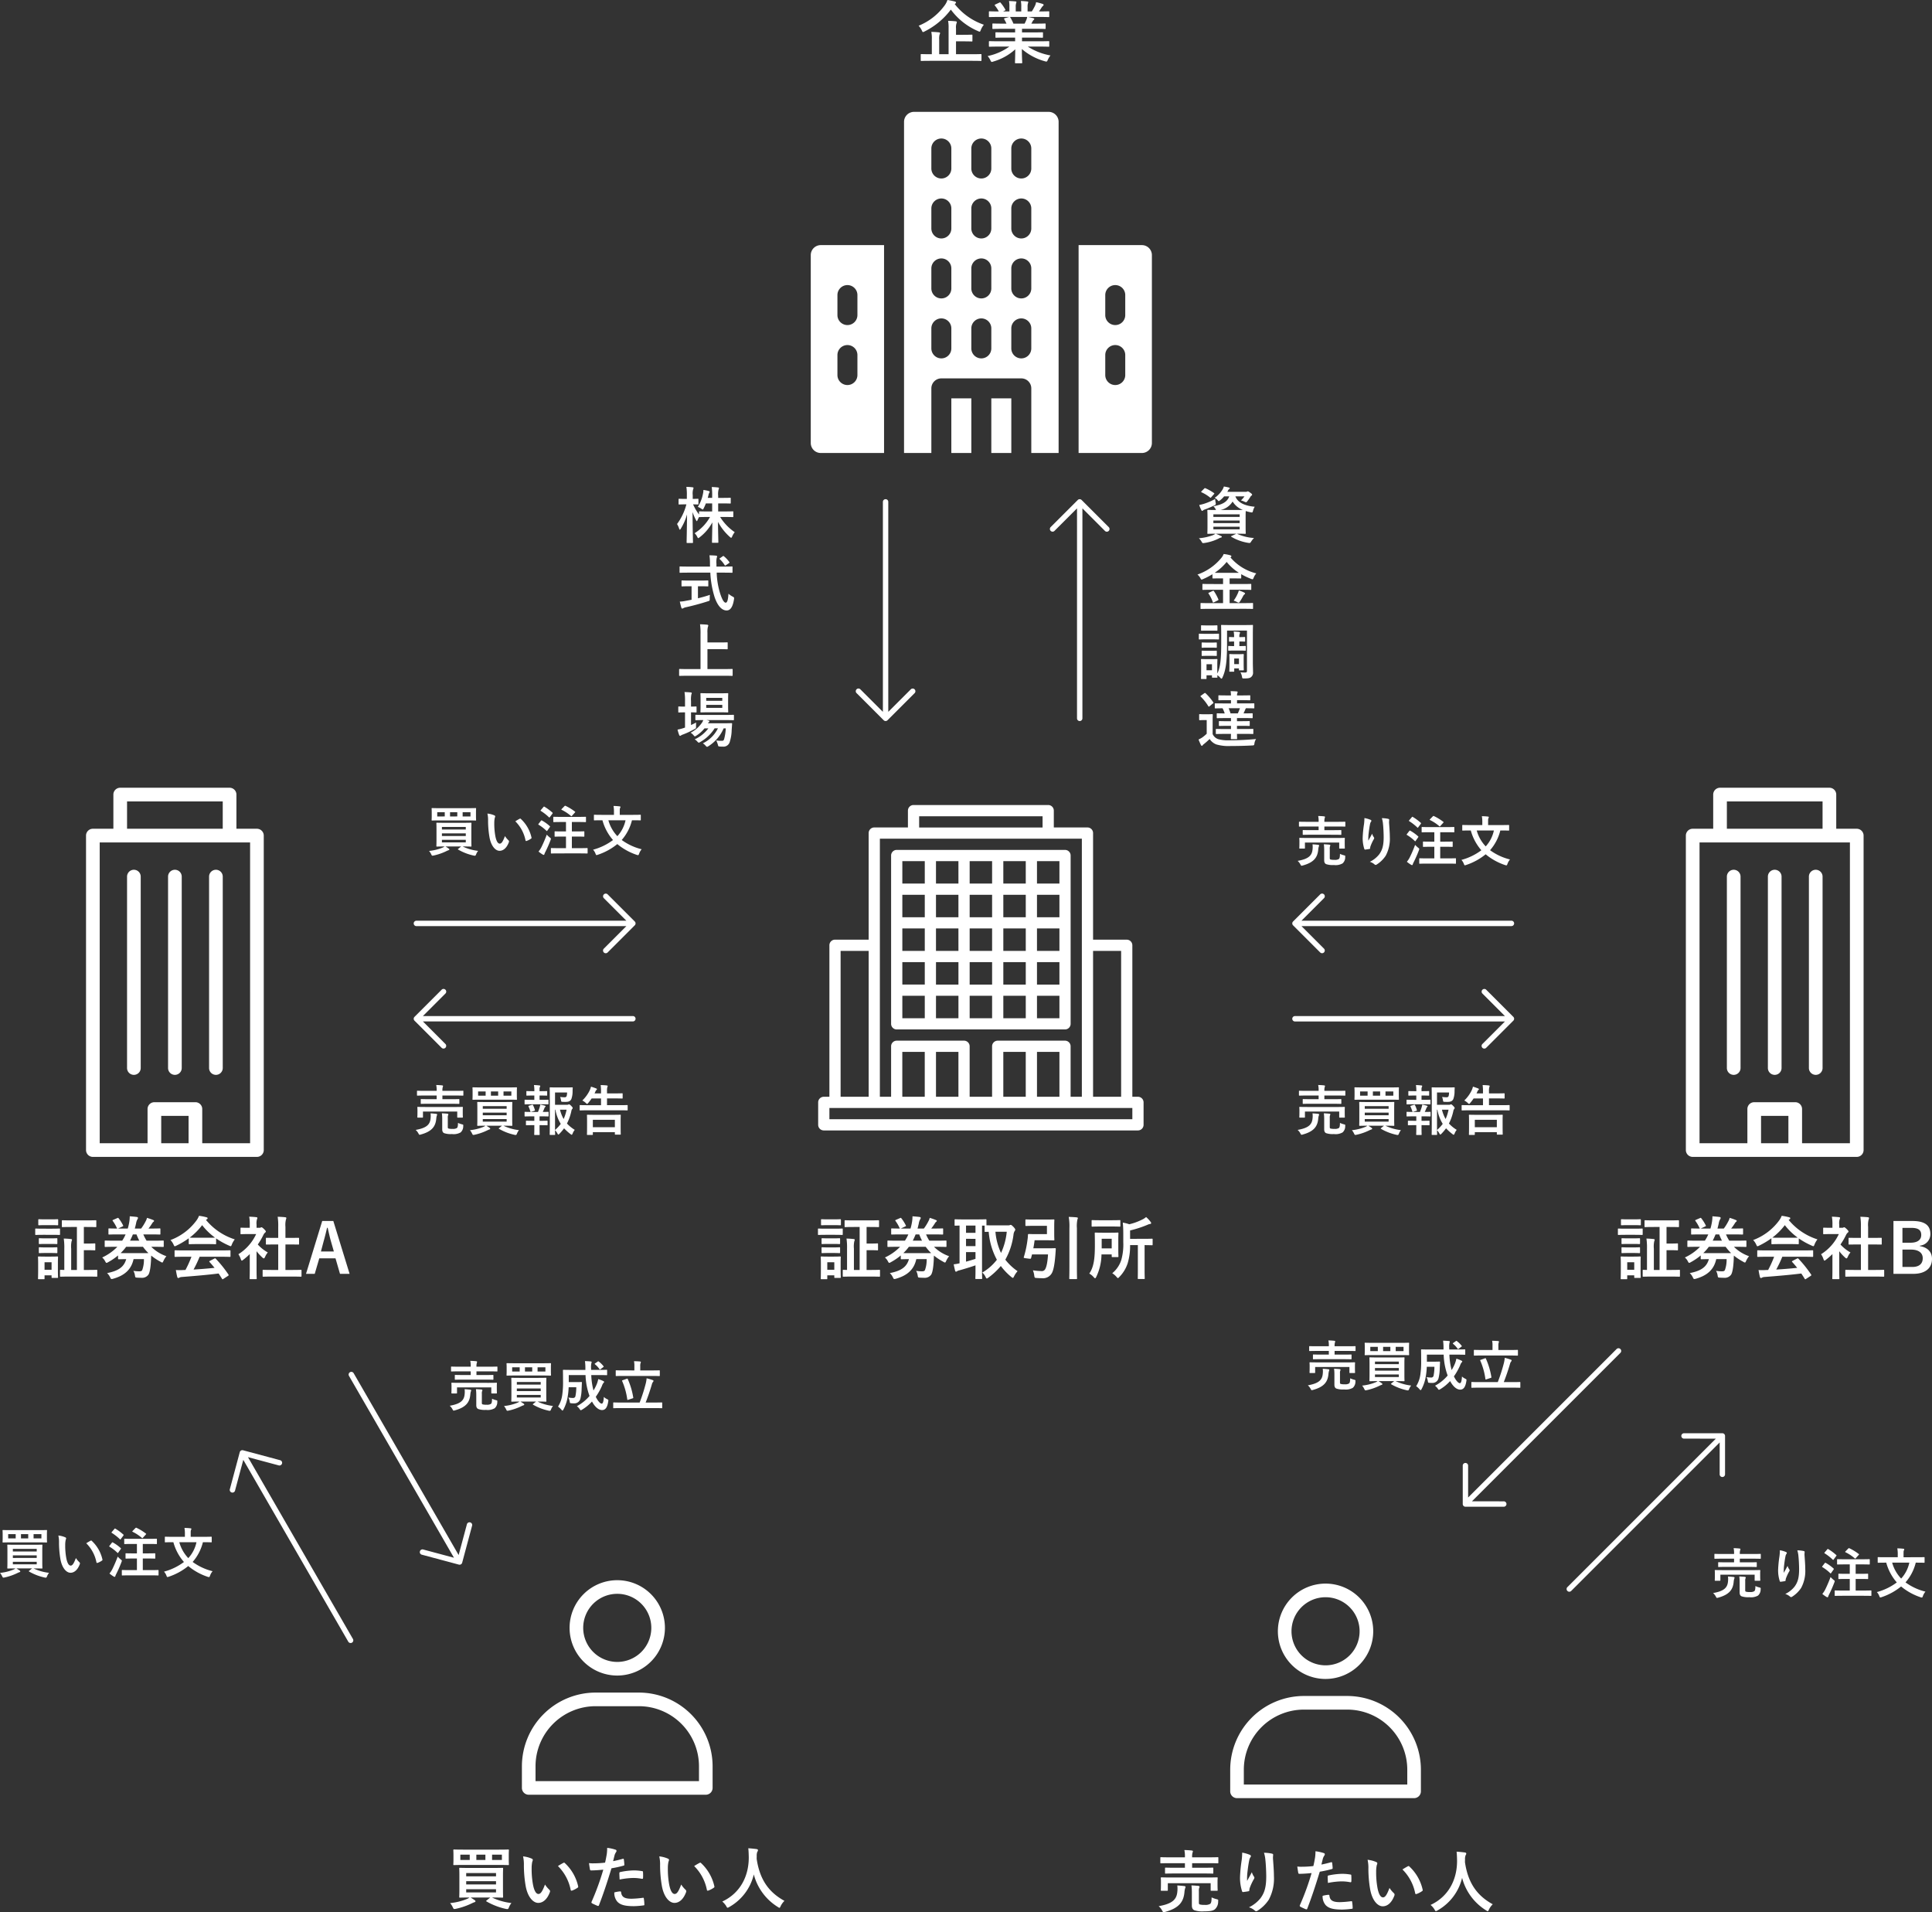 <svg xmlns="http://www.w3.org/2000/svg" width="567.354" height="561.52" viewBox="0 0 567.354 561.52"><rect x="0" y="0" width="567.354" height="561.52" fill="#333333" stroke="none"/><g transform="translate(-2841.736 -1924.98)"><path d="M-33.68-13.72V-1.1h-1.68V-7.34a7.44,7.44,0,0,1,.12-2.22.938.938,0,0,0,.12-.42c0-.1-.12-.18-.32-.2-.72-.08-1.34-.12-2.1-.14a18.234,18.234,0,0,1,.16,3.02v6.2c-.68-.02-.96-.04-1.04-.04-.2,0-.22.02-.22.22V.66c0,.2.02.22.22.22.12,0,.74-.04,2.64-.04h5.22c1.88,0,2.54.04,2.66.04.18,0,.2-.02.2-.22V-.92c0-.2-.02-.22-.2-.22-.12,0-.78.04-2.66.04h-1.08V-6.9h1.58c1.12,0,1.44.04,1.56.04.2,0,.22-.02.22-.22v-1.6c0-.2-.02-.22-.22-.22-.12,0-.44.04-1.56.04h-1.58v-4.86h.88c1.8,0,2.44.04,2.56.04.2,0,.22-.02.22-.22v-1.58c0-.2-.02-.22-.22-.22-.12,0-.76.04-2.56.04h-4.58c-1.8,0-2.44-.04-2.54-.04-.2,0-.22.02-.22.22v1.58c0,.2.02.22.22.22.1,0,.74-.04,2.54-.04ZM-39.26-3.3c0-.92.04-1.42.04-1.54,0-.2-.02-.22-.22-.22-.14,0-.54.04-1.84.04h-1.76c-1.28,0-1.7-.04-1.82-.04-.22,0-.24.02-.24.22,0,.14.04.62.04,1.88v1.34c0,2.42-.04,2.88-.04,3.02,0,.2.02.22.24.22h1.46c.2,0,.22-.02.22-.22V.48h2.06v.54c0,.2.02.22.22.22h1.46c.2,0,.22-.02.22-.22,0-.12-.04-.56-.04-2.88Zm-1.86-.06v2.2h-2.06v-2.2Zm-2.46-9.86c-1.52,0-2.02-.04-2.14-.04-.18,0-.2.02-.2.22v1.42c0,.22.02.24.2.24.12,0,.62-.04,2.14-.04H-41c1.52,0,2.02.04,2.14.04.2,0,.22-.02.22-.24v-1.42c0-.2-.02-.22-.22-.22-.12,0-.62.04-2.14.04Zm.6-2.74c-1.3,0-1.7-.04-1.82-.04-.2,0-.22.02-.22.22v1.34c0,.2.02.22.22.22.12,0,.52-.04,1.82-.04h1.76c1.3,0,1.68.04,1.8.04.22,0,.24-.02.24-.22v-1.34c0-.2-.02-.22-.24-.22-.12,0-.5.04-1.8.04Zm.04,8.24c-1.22,0-1.58-.04-1.7-.04-.2,0-.22.02-.22.22v1.3c0,.18.02.2.22.2.12,0,.48-.04,1.7-.04h1.6c1.22,0,1.56.04,1.68.04.22,0,.24-.02.24-.2v-1.3c0-.2-.02-.22-.24-.22-.12,0-.46.04-1.68.04Zm0-2.66c-1.22,0-1.58-.04-1.7-.04-.2,0-.22.02-.22.22v1.28c0,.2.02.22.22.22.12,0,.48-.04,1.7-.04h1.6c1.22,0,1.56.04,1.68.04.22,0,.24-.02.24-.22V-10.2c0-.2-.02-.22-.24-.22-.12,0-.46.04-1.68.04ZM-21.6-4.46c0,.2.02.22.22.22.12,0,.68-.02,2.18-.04-.62,2.22-2.18,3.44-5.62,4.1a4.143,4.143,0,0,1,.88,1.2c.18.4.26.54.46.54a1.574,1.574,0,0,0,.44-.08c3.5-.98,5.36-2.82,6-5.76H-14a8.8,8.8,0,0,1-.5,3.22c-.18.32-.46.36-.9.36a11.781,11.781,0,0,1-1.7-.14A3.647,3.647,0,0,1-16.64.48c.1.64.12.64.68.68.38.02.76.04,1.2.04a2.31,2.31,0,0,0,2.1-.94c.38-.66.64-2.04.76-4.54,0-.26.02-.64.04-1.04A16.92,16.92,0,0,0-9.1-3.5a1.269,1.269,0,0,0,.48.22c.14,0,.2-.14.36-.48A5.908,5.908,0,0,1-7.4-5.14,11.65,11.65,0,0,1-11.84-7.9h.86c1.84,0,2.46.04,2.58.04.2,0,.22-.02.22-.24V-9.5c0-.22-.02-.24-.22-.24-.12,0-.74.04-2.58.04h-2.24a13.32,13.32,0,0,1-.96-1.84h2.08c1.94,0,2.58.04,2.7.04.22,0,.24-.02.24-.22v-1.36c0-.2-.02-.22-.24-.22-.12,0-.76.04-2.7.04h-.56a14.893,14.893,0,0,0,.92-1.28c.3-.48.38-.6.54-.7a.414.414,0,0,0,.18-.28c0-.12-.1-.18-.3-.26a18.479,18.479,0,0,0-1.78-.62,3.735,3.735,0,0,1-.4,1.02,14.223,14.223,0,0,1-1.32,2.12h-1.86c.14-.5.26-1,.38-1.54a3.563,3.563,0,0,1,.4-1.18.772.772,0,0,0,.16-.4c0-.14-.12-.24-.34-.28-.62-.08-1.28-.14-2.08-.2a10.513,10.513,0,0,1-.22,2.12c-.1.52-.22,1-.36,1.48H-21.6l1.28-.6c.24-.12.3-.12.2-.34a11.713,11.713,0,0,0-1.3-2.06c-.12-.16-.16-.18-.38-.08l-1.2.52c-.24.1-.28.14-.14.34a11.755,11.755,0,0,1,1.2,2.08.359.359,0,0,0,.1.14c-1.6,0-2.26-.04-2.36-.04-.2,0-.22.02-.22.22v1.36c0,.2.02.22.22.22.12,0,.78-.04,2.72-.04h2.1a11.619,11.619,0,0,1-1,1.84h-2.36c-1.82,0-2.44-.04-2.56-.04-.2,0-.22.02-.22.24v1.4c0,.22.02.24.22.24.12,0,.74-.04,2.56-.04h.94a15.007,15.007,0,0,1-4.46,3.14,3.475,3.475,0,0,1,.88,1.12c.18.32.26.46.4.46a1.286,1.286,0,0,0,.46-.2A17.371,17.371,0,0,0-21.6-5.36Zm2.74-1.58c-.98,0-1.58,0-1.98-.02A12.859,12.859,0,0,0-19.22-7.9h4.94a13.881,13.881,0,0,0,1.6,1.84c-.38.02-.98.02-1.9.02Zm2.68-5.5a17.086,17.086,0,0,0,.82,1.84h-2.72c.3-.58.58-1.2.84-1.84ZM-.04-4.98A32.309,32.309,0,0,1-1.8-1.1c-.22,0-.44.02-.64.02a15.857,15.857,0,0,1-2.18,0c.12.7.24,1.4.42,2.06.04.18.14.28.28.28a.5.5,0,0,0,.34-.12A1.775,1.775,0,0,1-2.86.96C.54.7,4.62.36,7.94-.06c.32.48.66,1,1,1.56.06.1.1.14.16.14s.12-.04.24-.12l1.38-.9c.2-.14.2-.22.1-.38A35.3,35.3,0,0,0,7.1-4.4c-.14-.14-.2-.16-.42-.04L5.4-3.78c-.24.12-.26.2-.12.36.54.58,1,1.14,1.46,1.7-1.9.2-4.08.38-6.16.5A37.445,37.445,0,0,0,2.36-4.98H8.54c1.88,0,2.52.04,2.64.04.22,0,.24-.02.24-.22v-1.5c0-.2-.02-.22-.24-.22-.12,0-.76.04-2.64.04H-2.12c-1.88,0-2.52-.04-2.64-.04-.22,0-.24.02-.24.22v1.5c0,.2.02.22.24.22.12,0,.76-.04,2.64-.04Zm-.8-3.9c0,.2.02.22.22.22.12,0,.66-.04,2.26-.04H4.72c1.6,0,2.14.04,2.26.04.2,0,.22-.02.22-.22v-1.48a22.035,22.035,0,0,0,3.82,2.12,1.375,1.375,0,0,0,.46.16c.14,0,.2-.14.34-.5a5.94,5.94,0,0,1,.86-1.5A18.011,18.011,0,0,1,4.22-15.8a1.7,1.7,0,0,1,.28-.18.329.329,0,0,0,.2-.32c0-.14-.12-.22-.36-.28A15.328,15.328,0,0,0,2.18-17a5.965,5.965,0,0,1-.7,1.3A16.694,16.694,0,0,1-6.2-9.88a4.676,4.676,0,0,1,.9,1.32c.16.36.22.5.36.5a1.31,1.31,0,0,0,.48-.18A23.391,23.391,0,0,0-.84-10.4Zm2.48-1.68c-1.46,0-2.02-.02-2.2-.04A18.663,18.663,0,0,0,3.1-14.26,18.223,18.223,0,0,0,6.88-10.6c-.22.02-.82.04-2.16.04ZM29.38.84c1.9,0,2.54.04,2.66.04.22,0,.24-.02.24-.22V-.92c0-.2-.02-.22-.24-.22-.12,0-.76.04-2.66.04H27.56V-8.58h1.26c1.78,0,2.4.02,2.52.02.2,0,.22,0,.22-.2v-1.58c0-.2-.02-.2-.22-.2-.12,0-.74.02-2.52.02H27.56v-3.24a6.531,6.531,0,0,1,.16-2.2.812.812,0,0,0,.1-.42c0-.1-.14-.18-.32-.2-.7-.08-1.46-.12-2.22-.14a18.1,18.1,0,0,1,.16,3.02v3.18h-.9c-1.78,0-2.4-.02-2.52-.02-.18,0-.2,0-.2.2v1.58c0,.2.02.2.2.2.12,0,.74-.02,2.52-.02h.9V-1.1H23.76c-1.9,0-2.56-.04-2.68-.04-.2,0-.22.02-.22.22V.66c0,.2.02.22.22.22.12,0,.78-.04,2.68-.04ZM17.08-.98c0,1.48-.04,2.24-.04,2.36,0,.2.02.22.24.22h1.6c.22,0,.24-.02.24-.22,0-.1-.04-.88-.04-2.36V-6.6A14.929,14.929,0,0,0,20.8-4.74c.18.16.3.24.4.24.14,0,.24-.14.38-.44a4.8,4.8,0,0,1,.8-1.3,11.4,11.4,0,0,1-2.94-2.34,20.214,20.214,0,0,0,1.7-2.92,2.028,2.028,0,0,1,.46-.58.389.389,0,0,0,.2-.32c0-.14-.16-.34-.54-.72-.42-.4-.62-.52-.74-.52a.593.593,0,0,0-.22.08.672.672,0,0,1-.38.08h-.84v-.9a4.241,4.241,0,0,1,.12-1.6.938.938,0,0,0,.12-.42c0-.08-.12-.18-.32-.2-.72-.08-1.32-.12-2.08-.14a12.326,12.326,0,0,1,.16,2.44v.82H16.7c-1.52,0-2-.04-2.12-.04-.2,0-.22.02-.22.22v1.48c0,.2.02.22.22.22.12,0,.6-.04,2.12-.04h2.26a13.813,13.813,0,0,1-5.22,5.92,5.522,5.522,0,0,1,.7,1.42c.12.3.2.46.32.46.1,0,.22-.1.42-.26a20.9,20.9,0,0,0,1.9-1.66Zm24.54-14.5H38.36L33.6.04h2.56L37.5-4.52h4.76L43.58.04H46.4Zm.16,8.96h-3.8l.84-3.16c.34-1.2.62-2.32.96-3.8h.18c.34,1.46.58,2.6.92,3.82Z" transform="translate(2898 2299)" fill="#fff"/><path d="M-21.216-1.456c1.568,0,2.128.032,2.224.032.16,0,.176-.016.176-.176,0-.112-.032-.576-.032-1.68v-3.3c0-1.1.032-1.584.032-1.68,0-.16-.016-.176-.176-.176-.1,0-.656.032-2.224.032h-5.5c-1.552,0-2.112-.032-2.208-.032-.176,0-.192.016-.192.176,0,.112.032.576.032,1.68v3.3c0,1.1-.032,1.568-.032,1.68,0,.16.016.176.192.176.1,0,.656-.032,2.208-.032a2.692,2.692,0,0,1-.544.32,14.023,14.023,0,0,1-4,.992,4.449,4.449,0,0,1,.624.976c.144.3.208.416.368.416A2.15,2.15,0,0,0-29.92,1.2,16.415,16.415,0,0,0-26.16-.1a5.132,5.132,0,0,1,.608-.256c.192-.048.24-.128.24-.224s-.032-.16-.208-.272c-.3-.224-.592-.4-.928-.608h4.608l-.816.656c-.176.144-.192.176-.048.272a15.759,15.759,0,0,0,4.528,1.744,1.663,1.663,0,0,0,.336.048c.208,0,.272-.1.4-.432a4.03,4.03,0,0,1,.576-.992,14.274,14.274,0,0,1-4.56-1.3Zm-6.272-3.072V-5.3h7.008v.768ZM-20.48-7.2v.768h-7.008V-7.2Zm0,4.544h-7.008v-.752h7.008ZM-28.192-12.7c-1.5,0-2.048-.032-2.144-.032-.16,0-.176.016-.176.176,0,.1.032.368.032,1.1v1.12c0,.72-.032.976-.032,1.088,0,.16.016.176.176.176.1,0,.64-.032,2.144-.032h8.416c1.5,0,2.048.032,2.144.032.16,0,.176-.016.176-.176,0-.1-.032-.368-.032-1.088v-1.12c0-.736.032-1.008.032-1.1,0-.16-.016-.176-.176-.176-.1,0-.64.032-2.144.032Zm9.088,2.432h-2.3V-11.52h2.3Zm-9.76,0V-11.52h2.208v1.248Zm3.76,0V-11.52h2.128v1.248Zm10.976-.848a8.577,8.577,0,0,1,.192,2.1,29.007,29.007,0,0,0,.384,4.656c.432,2.7,1.744,4.176,2.992,4.176,1.12,0,2.112-.864,2.72-2.5a.49.49,0,0,0-.112-.592A6.116,6.116,0,0,1-8.976-4.512C-9.6-2.848-10-2.288-10.512-2.288c-.672,0-1.088-1.088-1.312-2.352a20.15,20.15,0,0,1-.288-3.648,7.189,7.189,0,0,1,.144-1.568,1.393,1.393,0,0,0,.128-.448c0-.112-.112-.224-.256-.288A6.925,6.925,0,0,0-14.128-11.12Zm8.192,2.272A10.781,10.781,0,0,1-2.944-3.264c.032.192.144.24.336.176a5.43,5.43,0,0,0,1.248-.64c.128-.08.224-.144.176-.352A10.58,10.58,0,0,0-4.32-9.552a.246.246,0,0,0-.176-.1.475.475,0,0,0-.176.064C-4.928-9.456-5.328-9.232-5.936-8.848ZM12.912.576c1.568,0,2.112.032,2.208.032.16,0,.176-.016.176-.176V-.8c0-.176-.016-.192-.176-.192-.1,0-.64.032-2.208.032h-2.24V-4.368h1.36c1.52,0,2.016.032,2.112.032.176,0,.192-.016.192-.176V-5.728c0-.16-.016-.176-.192-.176-.1,0-.592.032-2.112.032h-1.36V-8.64h1.792c1.536,0,2.08.032,2.176.032.16,0,.176-.016.176-.176V-10c0-.16-.016-.176-.176-.176-.1,0-.64.032-2.176.032H7.552c-1.536,0-2.064-.032-2.16-.032-.16,0-.176.016-.176.176v1.216c0,.16.016.176.176.176.1,0,.624-.032,2.16-.032H8.944v2.768H7.872c-1.5,0-2.016-.032-2.112-.032-.144,0-.16.016-.16.176v1.216c0,.16.016.176.16.176.1,0,.608-.032,2.112-.032H8.944V-.96H6.912c-1.568,0-2.128-.032-2.224-.032-.16,0-.176.016-.176.192V.432c0,.16.016.176.176.176.1,0,.656-.032,2.224-.032ZM.88.032a9.089,9.089,0,0,0,1.232.88.607.607,0,0,0,.288.1c.112,0,.176-.08.208-.208A3.149,3.149,0,0,1,2.864.192,34.946,34.946,0,0,0,4.416-3.344a1.228,1.228,0,0,0,.1-.368c0-.144-.1-.208-.352-.4A8.569,8.569,0,0,1,3.3-4.928a37.749,37.749,0,0,1-1.584,3.7A6.651,6.651,0,0,1,.88.032ZM7.7-12.48c-.16.16-.144.208-.016.272a12.3,12.3,0,0,1,2.72,1.792c.128.128.176.1.3-.048l.832-.928c.1-.1.128-.144.128-.192s-.032-.08-.112-.128a14.787,14.787,0,0,0-2.72-1.664c-.144-.064-.176-.064-.336.08Zm-6.112.3c-.08.1-.112.144-.112.192,0,.032.032.064.112.112a14.657,14.657,0,0,1,2.352,1.84c.128.112.144.128.272-.048l.736-.992c.064-.1.1-.144.1-.192a.193.193,0,0,0-.1-.144,14.687,14.687,0,0,0-2.32-1.712c-.128-.08-.176-.08-.3.08ZM.912-8.128a.352.352,0,0,0-.1.192c0,.032.032.064.112.112A12.338,12.338,0,0,1,3.184-6.08q.1.1.144.1c.048,0,.08-.032.128-.112l.72-1.024c.064-.1.1-.144.1-.192,0-.032-.032-.064-.1-.128A11.932,11.932,0,0,0,1.9-9.072c-.144-.08-.192-.08-.32.08ZM28.688-9.152c1.44,0,1.936.032,2.032.032.176,0,.192-.016.192-.176v-1.3c0-.16-.016-.176-.192-.176-.1,0-.592.032-2.032.032H24.736v-.8c0-.864,0-1.04.1-1.2a.745.745,0,0,0,.1-.32c0-.1-.1-.176-.256-.176a16.281,16.281,0,0,0-1.776-.112,9.495,9.495,0,0,1,.128,1.84v.768h-3.68c-1.44,0-1.936-.032-2.032-.032-.16,0-.176.016-.176.176v1.3c0,.16.016.176.176.176.1,0,.592-.032,2.032-.032h.3a14.7,14.7,0,0,0,3.1,5.808A17.063,17.063,0,0,1,16.9-.512a3.607,3.607,0,0,1,.72,1.184c.112.288.16.4.3.4a1.873,1.873,0,0,0,.384-.1A18.011,18.011,0,0,0,24.016-2.16a17.711,17.711,0,0,0,5.712,3.168,1.4,1.4,0,0,0,.368.08c.16,0,.208-.112.32-.416A4.076,4.076,0,0,1,31.168-.64a16.627,16.627,0,0,1-5.856-2.72A13.752,13.752,0,0,0,28.32-9.152Zm-2.256,0a9.958,9.958,0,0,1-2.4,4.672,10.989,10.989,0,0,1-2.64-4.672Z" transform="translate(2999 2175)" fill="#fff"/><path d="M-21.216-1.456c1.568,0,2.128.032,2.224.032.16,0,.176-.016.176-.176,0-.112-.032-.576-.032-1.68v-3.3c0-1.1.032-1.584.032-1.68,0-.16-.016-.176-.176-.176-.1,0-.656.032-2.224.032h-5.5c-1.552,0-2.112-.032-2.208-.032-.176,0-.192.016-.192.176,0,.112.032.576.032,1.68v3.3c0,1.1-.032,1.568-.032,1.68,0,.16.016.176.192.176.1,0,.656-.032,2.208-.032a2.692,2.692,0,0,1-.544.32,14.023,14.023,0,0,1-4,.992,4.449,4.449,0,0,1,.624.976c.144.3.208.416.368.416A2.15,2.15,0,0,0-29.92,1.2,16.415,16.415,0,0,0-26.16-.1a5.132,5.132,0,0,1,.608-.256c.192-.048.24-.128.24-.224s-.032-.16-.208-.272c-.3-.224-.592-.4-.928-.608h4.608l-.816.656c-.176.144-.192.176-.048.272a15.759,15.759,0,0,0,4.528,1.744,1.663,1.663,0,0,0,.336.048c.208,0,.272-.1.4-.432a4.03,4.03,0,0,1,.576-.992,14.274,14.274,0,0,1-4.56-1.3Zm-6.272-3.072V-5.3h7.008v.768ZM-20.48-7.2v.768h-7.008V-7.2Zm0,4.544h-7.008v-.752h7.008ZM-28.192-12.7c-1.5,0-2.048-.032-2.144-.032-.16,0-.176.016-.176.176,0,.1.032.368.032,1.1v1.12c0,.72-.032.976-.032,1.088,0,.16.016.176.176.176.1,0,.64-.032,2.144-.032h8.416c1.5,0,2.048.032,2.144.032.16,0,.176-.016.176-.176,0-.1-.032-.368-.032-1.088v-1.12c0-.736.032-1.008.032-1.1,0-.16-.016-.176-.176-.176-.1,0-.64.032-2.144.032Zm9.088,2.432h-2.3V-11.52h2.3Zm-9.76,0V-11.52h2.208v1.248Zm3.76,0V-11.52h2.128v1.248Zm10.976-.848a8.577,8.577,0,0,1,.192,2.1,29.007,29.007,0,0,0,.384,4.656c.432,2.7,1.744,4.176,2.992,4.176,1.12,0,2.112-.864,2.72-2.5a.49.49,0,0,0-.112-.592A6.116,6.116,0,0,1-8.976-4.512C-9.6-2.848-10-2.288-10.512-2.288c-.672,0-1.088-1.088-1.312-2.352a20.15,20.15,0,0,1-.288-3.648,7.189,7.189,0,0,1,.144-1.568,1.393,1.393,0,0,0,.128-.448c0-.112-.112-.224-.256-.288A6.925,6.925,0,0,0-14.128-11.12Zm8.192,2.272A10.781,10.781,0,0,1-2.944-3.264c.032.192.144.24.336.176a5.43,5.43,0,0,0,1.248-.64c.128-.08.224-.144.176-.352A10.58,10.58,0,0,0-4.32-9.552a.246.246,0,0,0-.176-.1.475.475,0,0,0-.176.064C-4.928-9.456-5.328-9.232-5.936-8.848ZM12.912.576c1.568,0,2.112.032,2.208.032.16,0,.176-.016.176-.176V-.8c0-.176-.016-.192-.176-.192-.1,0-.64.032-2.208.032h-2.24V-4.368h1.36c1.52,0,2.016.032,2.112.032.176,0,.192-.016.192-.176V-5.728c0-.16-.016-.176-.192-.176-.1,0-.592.032-2.112.032h-1.36V-8.64h1.792c1.536,0,2.08.032,2.176.032.16,0,.176-.016.176-.176V-10c0-.16-.016-.176-.176-.176-.1,0-.64.032-2.176.032H7.552c-1.536,0-2.064-.032-2.16-.032-.16,0-.176.016-.176.176v1.216c0,.16.016.176.176.176.1,0,.624-.032,2.16-.032H8.944v2.768H7.872c-1.5,0-2.016-.032-2.112-.032-.144,0-.16.016-.16.176v1.216c0,.16.016.176.16.176.1,0,.608-.032,2.112-.032H8.944V-.96H6.912c-1.568,0-2.128-.032-2.224-.032-.16,0-.176.016-.176.192V.432c0,.16.016.176.176.176.1,0,.656-.032,2.224-.032ZM.88.032a9.089,9.089,0,0,0,1.232.88.607.607,0,0,0,.288.1c.112,0,.176-.08.208-.208A3.149,3.149,0,0,1,2.864.192,34.946,34.946,0,0,0,4.416-3.344a1.228,1.228,0,0,0,.1-.368c0-.144-.1-.208-.352-.4A8.569,8.569,0,0,1,3.3-4.928a37.749,37.749,0,0,1-1.584,3.7A6.651,6.651,0,0,1,.88.032ZM7.7-12.48c-.16.16-.144.208-.016.272a12.3,12.3,0,0,1,2.72,1.792c.128.128.176.1.3-.048l.832-.928c.1-.1.128-.144.128-.192s-.032-.08-.112-.128a14.787,14.787,0,0,0-2.72-1.664c-.144-.064-.176-.064-.336.08Zm-6.112.3c-.08.1-.112.144-.112.192,0,.032.032.064.112.112a14.657,14.657,0,0,1,2.352,1.84c.128.112.144.128.272-.048l.736-.992c.064-.1.1-.144.1-.192a.193.193,0,0,0-.1-.144,14.687,14.687,0,0,0-2.32-1.712c-.128-.08-.176-.08-.3.08ZM.912-8.128a.352.352,0,0,0-.1.192c0,.032.032.064.112.112A12.338,12.338,0,0,1,3.184-6.08q.1.1.144.1c.048,0,.08-.032.128-.112l.72-1.024c.064-.1.1-.144.1-.192,0-.032-.032-.064-.1-.128A11.932,11.932,0,0,0,1.9-9.072c-.144-.08-.192-.08-.32.08ZM28.688-9.152c1.44,0,1.936.032,2.032.032.176,0,.192-.016.192-.176v-1.3c0-.16-.016-.176-.192-.176-.1,0-.592.032-2.032.032H24.736v-.8c0-.864,0-1.04.1-1.2a.745.745,0,0,0,.1-.32c0-.1-.1-.176-.256-.176a16.281,16.281,0,0,0-1.776-.112,9.495,9.495,0,0,1,.128,1.84v.768h-3.68c-1.44,0-1.936-.032-2.032-.032-.16,0-.176.016-.176.176v1.3c0,.16.016.176.176.176.1,0,.592-.032,2.032-.032h.3a14.7,14.7,0,0,0,3.1,5.808A17.063,17.063,0,0,1,16.9-.512a3.607,3.607,0,0,1,.72,1.184c.112.288.16.4.3.4a1.873,1.873,0,0,0,.384-.1A18.011,18.011,0,0,0,24.016-2.16a17.711,17.711,0,0,0,5.712,3.168,1.4,1.4,0,0,0,.368.08c.16,0,.208-.112.32-.416A4.076,4.076,0,0,1,31.168-.64a16.627,16.627,0,0,1-5.856-2.72A13.752,13.752,0,0,0,28.32-9.152Zm-2.256,0a9.958,9.958,0,0,1-2.4,4.672,10.989,10.989,0,0,1-2.64-4.672Z" transform="translate(2873 2387)" fill="#fff"/><path d="M-20.752-7.9c1.568,0,2.112.032,2.192.032.176,0,.192-.016.192-.176V-9.1c0-.16-.016-.176-.192-.176-.08,0-.624.032-2.192.032h-2.592V-10.32h3.9c1.472,0,1.984.032,2.08.032.16,0,.176-.016.176-.192v-1.088c0-.144-.016-.16-.176-.16-.1,0-.608.032-2.08.032h-3.9v-.032a3.6,3.6,0,0,1,.1-1.088.854.854,0,0,0,.08-.32c0-.064-.1-.144-.24-.16-.544-.064-1.152-.1-1.76-.112a7,7,0,0,1,.128,1.68v.032h-3.52c-1.472,0-1.968-.032-2.064-.032-.176,0-.192.016-.192.16v1.088c0,.176.016.192.192.192.1,0,.592-.032,2.064-.032h3.52v1.072h-2.3c-1.552,0-2.112-.032-2.208-.032-.144,0-.16.016-.16.176v1.056c0,.16.016.176.16.176.1,0,.656-.032,2.208-.032Zm-7.632.944c-1.488,0-2.032-.032-2.128-.032-.176,0-.192.016-.192.16,0,.112.032.352.032.8v.48c0,1.216-.032,1.424-.032,1.536,0,.16.016.176.192.176h1.28c.16,0,.176-.016.176-.176v-1.6h10.064v1.6c0,.16.016.176.176.176h1.3c.16,0,.176-.016.176-.176,0-.1-.032-.32-.032-1.536v-.576c0-.352.032-.608.032-.7,0-.144-.016-.16-.176-.16-.112,0-.64.032-2.144.032ZM-21.76-3.7A2.287,2.287,0,0,1-21.7-4.48a.631.631,0,0,0,.1-.32c0-.08-.1-.16-.3-.192-.512-.048-1.008-.08-1.6-.112a13.065,13.065,0,0,1,.1,1.648V-.4c0,.736.288,1.008.592,1.136A5.967,5.967,0,0,0-20.56.992,4.148,4.148,0,0,0-18,.512a2.374,2.374,0,0,0,.768-1.856c.048-.416.032-.416-.384-.528a5.734,5.734,0,0,1-1.152-.416c-.016.88-.08,1.312-.336,1.52a2.2,2.2,0,0,1-1.3.24,3.932,3.932,0,0,1-1.136-.1c-.176-.064-.224-.144-.224-.512ZM-31.2-.224a3.57,3.57,0,0,1,.816,1.04c.16.288.208.384.352.384a1.712,1.712,0,0,0,.368-.08c3.264-.9,4.3-2.384,4.512-4.608a4.578,4.578,0,0,1,.16-.928.817.817,0,0,0,.1-.32c0-.112-.1-.176-.272-.208-.528-.064-1.088-.112-1.664-.144a5.878,5.878,0,0,1,.016,1.408C-26.96-1.84-27.92-.8-31.2-.224ZM-11.584-12.8a14.8,14.8,0,0,1-.128,1.824A33.819,33.819,0,0,0-12.1-6.992a10.237,10.237,0,0,0,.48,3.248c.032.112.112.224.224.208.4-.048,1.088-.144,1.28-.192A.224.224,0,0,0-9.9-3.984a2,2,0,0,1,.08-.48A13.1,13.1,0,0,1-8.88-6.512a.754.754,0,0,0,.16-.4.368.368,0,0,0-.1-.256,3.317,3.317,0,0,1-.5-1.04c-.432.816-.768,1.424-1.12,2.048a16.163,16.163,0,0,1,.048-1.76c.1-.832.224-1.968.448-3.056a1.846,1.846,0,0,1,.288-.752.366.366,0,0,0,.112-.256c0-.144-.1-.24-.3-.32A8.385,8.385,0,0,0-11.584-12.8Zm5.12.032a7.665,7.665,0,0,1,.336,1.744c.112,1.024.192,2.688.192,3.824,0,2.528-.416,3.84-1.344,5.1A7.919,7.919,0,0,1-10,.048,3.713,3.713,0,0,1-8.64.784.464.464,0,0,0-8.3.96a.554.554,0,0,0,.32-.112,8.817,8.817,0,0,0,2.64-2.576A10.51,10.51,0,0,0-4.128-7.28c0-1.152-.112-2.608-.224-4.128a5.665,5.665,0,0,1,.032-.736c.032-.272,0-.352-.32-.432A9.239,9.239,0,0,0-6.464-12.768ZM12.912.576c1.568,0,2.112.032,2.208.032.16,0,.176-.016.176-.176V-.8c0-.176-.016-.192-.176-.192-.1,0-.64.032-2.208.032h-2.24V-4.368h1.36c1.52,0,2.016.032,2.112.032.176,0,.192-.016.192-.176V-5.728c0-.16-.016-.176-.192-.176-.1,0-.592.032-2.112.032h-1.36V-8.64h1.792c1.536,0,2.08.032,2.176.032.16,0,.176-.016.176-.176V-10c0-.16-.016-.176-.176-.176-.1,0-.64.032-2.176.032H7.552c-1.536,0-2.064-.032-2.16-.032-.16,0-.176.016-.176.176v1.216c0,.16.016.176.176.176.1,0,.624-.032,2.16-.032H8.944v2.768H7.872c-1.5,0-2.016-.032-2.112-.032-.144,0-.16.016-.16.176v1.216c0,.16.016.176.16.176.1,0,.608-.032,2.112-.032H8.944V-.96H6.912c-1.568,0-2.128-.032-2.224-.032-.16,0-.176.016-.176.192V.432c0,.16.016.176.176.176.1,0,.656-.032,2.224-.032ZM.88.032a9.089,9.089,0,0,0,1.232.88.607.607,0,0,0,.288.1c.112,0,.176-.08.208-.208A3.149,3.149,0,0,1,2.864.192,34.946,34.946,0,0,0,4.416-3.344a1.228,1.228,0,0,0,.1-.368c0-.144-.1-.208-.352-.4A8.569,8.569,0,0,1,3.3-4.928a37.749,37.749,0,0,1-1.584,3.7A6.651,6.651,0,0,1,.88.032ZM7.7-12.48c-.16.16-.144.208-.016.272a12.3,12.3,0,0,1,2.72,1.792c.128.128.176.1.3-.048l.832-.928c.1-.1.128-.144.128-.192s-.032-.08-.112-.128a14.787,14.787,0,0,0-2.72-1.664c-.144-.064-.176-.064-.336.08Zm-6.112.3c-.08.1-.112.144-.112.192,0,.032.032.064.112.112a14.657,14.657,0,0,1,2.352,1.84c.128.112.144.128.272-.048l.736-.992c.064-.1.1-.144.1-.192a.193.193,0,0,0-.1-.144,14.687,14.687,0,0,0-2.32-1.712c-.128-.08-.176-.08-.3.08ZM.912-8.128a.352.352,0,0,0-.1.192c0,.032.032.064.112.112A12.338,12.338,0,0,1,3.184-6.08q.1.1.144.1c.048,0,.08-.032.128-.112l.72-1.024c.064-.1.1-.144.1-.192,0-.032-.032-.064-.1-.128A11.932,11.932,0,0,0,1.9-9.072c-.144-.08-.192-.08-.32.08ZM28.688-9.152c1.44,0,1.936.032,2.032.032.176,0,.192-.016.192-.176v-1.3c0-.16-.016-.176-.192-.176-.1,0-.592.032-2.032.032H24.736v-.8c0-.864,0-1.04.1-1.2a.745.745,0,0,0,.1-.32c0-.1-.1-.176-.256-.176a16.281,16.281,0,0,0-1.776-.112,9.495,9.495,0,0,1,.128,1.84v.768h-3.68c-1.44,0-1.936-.032-2.032-.032-.16,0-.176.016-.176.176v1.3c0,.16.016.176.176.176.1,0,.592-.032,2.032-.032h.3a14.7,14.7,0,0,0,3.1,5.808A17.063,17.063,0,0,1,16.9-.512a3.607,3.607,0,0,1,.72,1.184c.112.288.16.4.3.4a1.873,1.873,0,0,0,.384-.1A18.011,18.011,0,0,0,24.016-2.16a17.711,17.711,0,0,0,5.712,3.168,1.4,1.4,0,0,0,.368.08c.16,0,.208-.112.32-.416A4.076,4.076,0,0,1,31.168-.64a16.627,16.627,0,0,1-5.856-2.72A13.752,13.752,0,0,0,28.32-9.152Zm-2.256,0a9.958,9.958,0,0,1-2.4,4.672,10.989,10.989,0,0,1-2.64-4.672Z" transform="translate(3376 2393)" fill="#fff"/><path d="M-20.752-7.9c1.568,0,2.112.032,2.192.032.176,0,.192-.016.192-.176V-9.1c0-.16-.016-.176-.192-.176-.08,0-.624.032-2.192.032h-2.592V-10.32h3.9c1.472,0,1.984.032,2.08.032.16,0,.176-.016.176-.192v-1.088c0-.144-.016-.16-.176-.16-.1,0-.608.032-2.08.032h-3.9v-.032a3.6,3.6,0,0,1,.1-1.088.854.854,0,0,0,.08-.32c0-.064-.1-.144-.24-.16-.544-.064-1.152-.1-1.76-.112a7,7,0,0,1,.128,1.68v.032h-3.52c-1.472,0-1.968-.032-2.064-.032-.176,0-.192.016-.192.16v1.088c0,.176.016.192.192.192.1,0,.592-.032,2.064-.032h3.52v1.072h-2.3c-1.552,0-2.112-.032-2.208-.032-.144,0-.16.016-.16.176v1.056c0,.16.016.176.16.176.1,0,.656-.032,2.208-.032Zm-7.632.944c-1.488,0-2.032-.032-2.128-.032-.176,0-.192.016-.192.16,0,.112.032.352.032.8v.48c0,1.216-.032,1.424-.032,1.536,0,.16.016.176.192.176h1.28c.16,0,.176-.016.176-.176v-1.6h10.064v1.6c0,.16.016.176.176.176h1.3c.16,0,.176-.016.176-.176,0-.1-.032-.32-.032-1.536v-.576c0-.352.032-.608.032-.7,0-.144-.016-.16-.176-.16-.112,0-.64.032-2.144.032ZM-21.76-3.7A2.287,2.287,0,0,1-21.7-4.48a.631.631,0,0,0,.1-.32c0-.08-.1-.16-.3-.192-.512-.048-1.008-.08-1.6-.112a13.065,13.065,0,0,1,.1,1.648V-.4c0,.736.288,1.008.592,1.136A5.967,5.967,0,0,0-20.56.992,4.148,4.148,0,0,0-18,.512a2.374,2.374,0,0,0,.768-1.856c.048-.416.032-.416-.384-.528a5.734,5.734,0,0,1-1.152-.416c-.016.88-.08,1.312-.336,1.52a2.2,2.2,0,0,1-1.3.24,3.932,3.932,0,0,1-1.136-.1c-.176-.064-.224-.144-.224-.512ZM-31.2-.224a3.57,3.57,0,0,1,.816,1.04c.16.288.208.384.352.384a1.712,1.712,0,0,0,.368-.08c3.264-.9,4.3-2.384,4.512-4.608a4.578,4.578,0,0,1,.16-.928.817.817,0,0,0,.1-.32c0-.112-.1-.176-.272-.208-.528-.064-1.088-.112-1.664-.144a5.878,5.878,0,0,1,.016,1.408C-26.96-1.84-27.92-.8-31.2-.224ZM-5.216-1.456c1.568,0,2.128.032,2.224.032.16,0,.176-.016.176-.176,0-.112-.032-.576-.032-1.68v-3.3c0-1.1.032-1.584.032-1.68,0-.16-.016-.176-.176-.176-.1,0-.656.032-2.224.032h-5.5c-1.552,0-2.112-.032-2.208-.032-.176,0-.192.016-.192.176,0,.112.032.576.032,1.68v3.3c0,1.1-.032,1.568-.032,1.68,0,.16.016.176.192.176.1,0,.656-.032,2.208-.032a2.692,2.692,0,0,1-.544.32,14.023,14.023,0,0,1-4,.992,4.449,4.449,0,0,1,.624.976c.144.3.208.416.368.416A2.15,2.15,0,0,0-13.92,1.2,16.415,16.415,0,0,0-10.16-.1a5.132,5.132,0,0,1,.608-.256c.192-.048.24-.128.24-.224s-.032-.16-.208-.272c-.3-.224-.592-.4-.928-.608H-5.84L-6.656-.8c-.176.144-.192.176-.048.272A15.759,15.759,0,0,0-2.176,1.216a1.663,1.663,0,0,0,.336.048c.208,0,.272-.1.4-.432A4.03,4.03,0,0,1-.864-.16a14.274,14.274,0,0,1-4.56-1.3Zm-6.272-3.072V-5.3H-4.48v.768ZM-4.48-7.2v.768h-7.008V-7.2Zm0,4.544h-7.008v-.752H-4.48ZM-12.192-12.7c-1.5,0-2.048-.032-2.144-.032-.16,0-.176.016-.176.176,0,.1.032.368.032,1.1v1.12c0,.72-.032.976-.032,1.088,0,.16.016.176.176.176.1,0,.64-.032,2.144-.032h8.416c1.5,0,2.048.032,2.144.032.16,0,.176-.016.176-.176,0-.1-.032-.368-.032-1.088v-1.12c0-.736.032-1.008.032-1.1,0-.16-.016-.176-.176-.176-.1,0-.64.032-2.144.032ZM-3.1-10.272h-2.3V-11.52h2.3Zm-9.76,0V-11.52h2.208v1.248Zm3.76,0V-11.52h2.128v1.248ZM12.72-9.232c1.5,0,2.032.032,2.128.032.16,0,.176-.016.176-.176v-1.216c0-.176-.016-.192-.176-.192-.1,0-.624.032-2.128.032h-2.4v-.384a5.781,5.781,0,0,1,.08-1.6.765.765,0,0,0,.08-.3c0-.1-.08-.176-.24-.192-.576-.064-1.12-.08-1.728-.112a15.2,15.2,0,0,1,.128,2.256v.336H4.384c-1.52,0-2.048-.032-2.144-.032-.176,0-.192.016-.192.192,0,.1.032,1.04.032,3.216A26.118,26.118,0,0,1,1.856-3.5,8.539,8.539,0,0,1,.608.032a5.021,5.021,0,0,1,.992.9c.144.176.24.256.32.256s.16-.1.272-.3A11.984,11.984,0,0,0,3.44-2.864a20.758,20.758,0,0,0,.288-2.8h2.24a13.142,13.142,0,0,1-.24,2.576.679.679,0,0,1-.768.576A7.317,7.317,0,0,1,3.648-2.64a3.354,3.354,0,0,1,.384,1.152c.08.5.1.5.464.528a6.958,6.958,0,0,0,.816.032A1.826,1.826,0,0,0,7.168-2.256a12.614,12.614,0,0,0,.368-2.976c.032-.48.048-1.152.08-1.76,0-.176-.032-.208-.192-.208-.1,0-.384.032-1.36.032H3.76V-9.232H8.688A19.4,19.4,0,0,0,9.856-3.1,12.683,12.683,0,0,1,6.144-.1,3.776,3.776,0,0,1,6.96.752c.16.24.24.336.336.336A1.015,1.015,0,0,0,7.68.912a12.581,12.581,0,0,0,2.9-2.384c.8,1.488,1.856,2.512,2.96,2.512.976,0,1.552-.784,1.808-2.5.08-.5.08-.5-.384-.736a3.179,3.179,0,0,1-.9-.624c-.1,1.488-.288,1.968-.656,1.968-.4,0-1.136-.768-1.712-2A17.978,17.978,0,0,0,13.52-6.1a2.453,2.453,0,0,1,.4-.784c.112-.128.224-.224.224-.336,0-.1-.08-.176-.24-.256a9.372,9.372,0,0,0-1.488-.576,7.914,7.914,0,0,1-.432,1.472,12.969,12.969,0,0,1-.96,1.872,20.312,20.312,0,0,1-.656-4.528ZM11.5-12.672c-.08.064-.128.1-.128.144s.032.08.1.144a6.164,6.164,0,0,1,1.3,1.408c.048.064.08.112.128.112s.112-.048.208-.112l.768-.576c.176-.112.176-.176.08-.3A7.238,7.238,0,0,0,12.576-13.2c-.128-.1-.176-.1-.336.016ZM29.04.464c1.408,0,1.888.032,1.984.032C31.184.5,31.2.48,31.2.32V-1.024c0-.16-.016-.176-.176-.176-.1,0-.576.032-1.984.032h-2.7c.672-1.712,1.28-3.472,1.84-5.392a1.7,1.7,0,0,1,.3-.64.476.476,0,0,0,.16-.32c0-.1-.048-.176-.192-.224a15.771,15.771,0,0,0-1.824-.544,9.928,9.928,0,0,1-.256,1.536,49.655,49.655,0,0,1-1.792,5.584H18.96c-1.408,0-1.888-.032-1.984-.032-.144,0-.16.016-.16.176V.32c0,.16.016.176.16.176.1,0,.576-.032,1.984-.032Zm-.864-9.44c1.52,0,2.048.032,2.144.032.16,0,.176-.016.176-.192v-1.3c0-.176-.016-.192-.176-.192-.1,0-.624.032-2.144.032H24.752v-1.232a2.9,2.9,0,0,1,.08-.9.9.9,0,0,0,.1-.32c0-.08-.112-.16-.256-.176-.576-.048-1.168-.08-1.76-.08a6.231,6.231,0,0,1,.112,1.472v1.232H19.856c-1.5,0-2.032-.032-2.128-.032-.16,0-.176.016-.176.192v1.3c0,.176.016.192.176.192.1,0,.624-.032,2.128-.032Zm-8.56,1.248c-.224.08-.24.1-.176.256a20.23,20.23,0,0,1,1.5,5.376c.032.176.08.192.3.112L22.5-2.4c.224-.064.224-.112.192-.272a21.575,21.575,0,0,0-1.6-5.376c-.064-.16-.1-.176-.3-.1Z" transform="translate(3257 2332)" fill="#fff"/><path d="M-20.752-7.9c1.568,0,2.112.032,2.192.032.176,0,.192-.016.192-.176V-9.1c0-.16-.016-.176-.192-.176-.08,0-.624.032-2.192.032h-2.592V-10.32h3.9c1.472,0,1.984.032,2.08.032.16,0,.176-.016.176-.192v-1.088c0-.144-.016-.16-.176-.16-.1,0-.608.032-2.08.032h-3.9v-.032a3.6,3.6,0,0,1,.1-1.088.854.854,0,0,0,.08-.32c0-.064-.1-.144-.24-.16-.544-.064-1.152-.1-1.76-.112a7,7,0,0,1,.128,1.68v.032h-3.52c-1.472,0-1.968-.032-2.064-.032-.176,0-.192.016-.192.16v1.088c0,.176.016.192.192.192.1,0,.592-.032,2.064-.032h3.52v1.072h-2.3c-1.552,0-2.112-.032-2.208-.032-.144,0-.16.016-.16.176v1.056c0,.16.016.176.16.176.1,0,.656-.032,2.208-.032Zm-7.632.944c-1.488,0-2.032-.032-2.128-.032-.176,0-.192.016-.192.16,0,.112.032.352.032.8v.48c0,1.216-.032,1.424-.032,1.536,0,.16.016.176.192.176h1.28c.16,0,.176-.016.176-.176v-1.6h10.064v1.6c0,.16.016.176.176.176h1.3c.16,0,.176-.016.176-.176,0-.1-.032-.32-.032-1.536v-.576c0-.352.032-.608.032-.7,0-.144-.016-.16-.176-.16-.112,0-.64.032-2.144.032ZM-21.76-3.7A2.287,2.287,0,0,1-21.7-4.48a.631.631,0,0,0,.1-.32c0-.08-.1-.16-.3-.192-.512-.048-1.008-.08-1.6-.112a13.065,13.065,0,0,1,.1,1.648V-.4c0,.736.288,1.008.592,1.136A5.967,5.967,0,0,0-20.56.992,4.148,4.148,0,0,0-18,.512a2.374,2.374,0,0,0,.768-1.856c.048-.416.032-.416-.384-.528a5.734,5.734,0,0,1-1.152-.416c-.016.88-.08,1.312-.336,1.52a2.2,2.2,0,0,1-1.3.24,3.932,3.932,0,0,1-1.136-.1c-.176-.064-.224-.144-.224-.512ZM-31.2-.224a3.57,3.57,0,0,1,.816,1.04c.16.288.208.384.352.384a1.712,1.712,0,0,0,.368-.08c3.264-.9,4.3-2.384,4.512-4.608a4.578,4.578,0,0,1,.16-.928.817.817,0,0,0,.1-.32c0-.112-.1-.176-.272-.208-.528-.064-1.088-.112-1.664-.144a5.878,5.878,0,0,1,.016,1.408C-26.96-1.84-27.92-.8-31.2-.224ZM-5.216-1.456c1.568,0,2.128.032,2.224.032.16,0,.176-.016.176-.176,0-.112-.032-.576-.032-1.68v-3.3c0-1.1.032-1.584.032-1.68,0-.16-.016-.176-.176-.176-.1,0-.656.032-2.224.032h-5.5c-1.552,0-2.112-.032-2.208-.032-.176,0-.192.016-.192.176,0,.112.032.576.032,1.68v3.3c0,1.1-.032,1.568-.032,1.68,0,.16.016.176.192.176.1,0,.656-.032,2.208-.032a2.692,2.692,0,0,1-.544.32,14.023,14.023,0,0,1-4,.992,4.449,4.449,0,0,1,.624.976c.144.3.208.416.368.416A2.15,2.15,0,0,0-13.92,1.2,16.415,16.415,0,0,0-10.16-.1a5.132,5.132,0,0,1,.608-.256c.192-.048.24-.128.24-.224s-.032-.16-.208-.272c-.3-.224-.592-.4-.928-.608H-5.84L-6.656-.8c-.176.144-.192.176-.048.272A15.759,15.759,0,0,0-2.176,1.216a1.663,1.663,0,0,0,.336.048c.208,0,.272-.1.4-.432A4.03,4.03,0,0,1-.864-.16a14.274,14.274,0,0,1-4.56-1.3Zm-6.272-3.072V-5.3H-4.48v.768ZM-4.48-7.2v.768h-7.008V-7.2Zm0,4.544h-7.008v-.752H-4.48ZM-12.192-12.7c-1.5,0-2.048-.032-2.144-.032-.16,0-.176.016-.176.176,0,.1.032.368.032,1.1v1.12c0,.72-.032.976-.032,1.088,0,.16.016.176.176.176.1,0,.64-.032,2.144-.032h8.416c1.5,0,2.048.032,2.144.032.16,0,.176-.016.176-.176,0-.1-.032-.368-.032-1.088v-1.12c0-.736.032-1.008.032-1.1,0-.16-.016-.176-.176-.176-.1,0-.64.032-2.144.032ZM-3.1-10.272h-2.3V-11.52h2.3Zm-9.76,0V-11.52h2.208v1.248Zm3.76,0V-11.52h2.128v1.248ZM12.72-9.232c1.5,0,2.032.032,2.128.032.16,0,.176-.016.176-.176v-1.216c0-.176-.016-.192-.176-.192-.1,0-.624.032-2.128.032h-2.4v-.384a5.781,5.781,0,0,1,.08-1.6.765.765,0,0,0,.08-.3c0-.1-.08-.176-.24-.192-.576-.064-1.12-.08-1.728-.112a15.2,15.2,0,0,1,.128,2.256v.336H4.384c-1.52,0-2.048-.032-2.144-.032-.176,0-.192.016-.192.192,0,.1.032,1.04.032,3.216A26.118,26.118,0,0,1,1.856-3.5,8.539,8.539,0,0,1,.608.032a5.021,5.021,0,0,1,.992.9c.144.176.24.256.32.256s.16-.1.272-.3A11.984,11.984,0,0,0,3.44-2.864a20.758,20.758,0,0,0,.288-2.8h2.24a13.142,13.142,0,0,1-.24,2.576.679.679,0,0,1-.768.576A7.317,7.317,0,0,1,3.648-2.64a3.354,3.354,0,0,1,.384,1.152c.08.5.1.5.464.528a6.958,6.958,0,0,0,.816.032A1.826,1.826,0,0,0,7.168-2.256a12.614,12.614,0,0,0,.368-2.976c.032-.48.048-1.152.08-1.76,0-.176-.032-.208-.192-.208-.1,0-.384.032-1.36.032H3.76V-9.232H8.688A19.4,19.4,0,0,0,9.856-3.1,12.683,12.683,0,0,1,6.144-.1,3.776,3.776,0,0,1,6.96.752c.16.24.24.336.336.336A1.015,1.015,0,0,0,7.68.912a12.581,12.581,0,0,0,2.9-2.384c.8,1.488,1.856,2.512,2.96,2.512.976,0,1.552-.784,1.808-2.5.08-.5.08-.5-.384-.736a3.179,3.179,0,0,1-.9-.624c-.1,1.488-.288,1.968-.656,1.968-.4,0-1.136-.768-1.712-2A17.978,17.978,0,0,0,13.52-6.1a2.453,2.453,0,0,1,.4-.784c.112-.128.224-.224.224-.336,0-.1-.08-.176-.24-.256a9.372,9.372,0,0,0-1.488-.576,7.914,7.914,0,0,1-.432,1.472,12.969,12.969,0,0,1-.96,1.872,20.312,20.312,0,0,1-.656-4.528ZM11.5-12.672c-.08.064-.128.1-.128.144s.032.08.1.144a6.164,6.164,0,0,1,1.3,1.408c.048.064.08.112.128.112s.112-.048.208-.112l.768-.576c.176-.112.176-.176.08-.3A7.238,7.238,0,0,0,12.576-13.2c-.128-.1-.176-.1-.336.016ZM29.04.464c1.408,0,1.888.032,1.984.032C31.184.5,31.2.48,31.2.32V-1.024c0-.16-.016-.176-.176-.176-.1,0-.576.032-1.984.032h-2.7c.672-1.712,1.28-3.472,1.84-5.392a1.7,1.7,0,0,1,.3-.64.476.476,0,0,0,.16-.32c0-.1-.048-.176-.192-.224a15.771,15.771,0,0,0-1.824-.544,9.928,9.928,0,0,1-.256,1.536,49.655,49.655,0,0,1-1.792,5.584H18.96c-1.408,0-1.888-.032-1.984-.032-.144,0-.16.016-.16.176V.32c0,.16.016.176.16.176.1,0,.576-.032,1.984-.032Zm-.864-9.44c1.52,0,2.048.032,2.144.032.16,0,.176-.016.176-.192v-1.3c0-.176-.016-.192-.176-.192-.1,0-.624.032-2.144.032H24.752v-1.232a2.9,2.9,0,0,1,.08-.9.9.9,0,0,0,.1-.32c0-.08-.112-.16-.256-.176-.576-.048-1.168-.08-1.76-.08a6.231,6.231,0,0,1,.112,1.472v1.232H19.856c-1.5,0-2.032-.032-2.128-.032-.16,0-.176.016-.176.192v1.3c0,.176.016.192.176.192.1,0,.624-.032,2.128-.032Zm-8.56,1.248c-.224.08-.24.1-.176.256a20.23,20.23,0,0,1,1.5,5.376c.032.176.08.192.3.112L22.5-2.4c.224-.064.224-.112.192-.272a21.575,21.575,0,0,0-1.6-5.376c-.064-.16-.1-.176-.3-.1Z" transform="translate(3005 2338)" fill="#fff"/><path d="M-20.752-7.9c1.568,0,2.112.032,2.192.032.176,0,.192-.016.192-.176V-9.1c0-.16-.016-.176-.192-.176-.08,0-.624.032-2.192.032h-2.592V-10.32h3.9c1.472,0,1.984.032,2.08.032.16,0,.176-.016.176-.192v-1.088c0-.144-.016-.16-.176-.16-.1,0-.608.032-2.08.032h-3.9v-.032a3.6,3.6,0,0,1,.1-1.088.854.854,0,0,0,.08-.32c0-.064-.1-.144-.24-.16-.544-.064-1.152-.1-1.76-.112a7,7,0,0,1,.128,1.68v.032h-3.52c-1.472,0-1.968-.032-2.064-.032-.176,0-.192.016-.192.16v1.088c0,.176.016.192.192.192.1,0,.592-.032,2.064-.032h3.52v1.072h-2.3c-1.552,0-2.112-.032-2.208-.032-.144,0-.16.016-.16.176v1.056c0,.16.016.176.16.176.1,0,.656-.032,2.208-.032Zm-7.632.944c-1.488,0-2.032-.032-2.128-.032-.176,0-.192.016-.192.16,0,.112.032.352.032.8v.48c0,1.216-.032,1.424-.032,1.536,0,.16.016.176.192.176h1.28c.16,0,.176-.016.176-.176v-1.6h10.064v1.6c0,.16.016.176.176.176h1.3c.16,0,.176-.016.176-.176,0-.1-.032-.32-.032-1.536v-.576c0-.352.032-.608.032-.7,0-.144-.016-.16-.176-.16-.112,0-.64.032-2.144.032ZM-21.76-3.7A2.287,2.287,0,0,1-21.7-4.48a.631.631,0,0,0,.1-.32c0-.08-.1-.16-.3-.192-.512-.048-1.008-.08-1.6-.112a13.065,13.065,0,0,1,.1,1.648V-.4c0,.736.288,1.008.592,1.136A5.967,5.967,0,0,0-20.56.992,4.148,4.148,0,0,0-18,.512a2.374,2.374,0,0,0,.768-1.856c.048-.416.032-.416-.384-.528a5.734,5.734,0,0,1-1.152-.416c-.016.88-.08,1.312-.336,1.52a2.2,2.2,0,0,1-1.3.24,3.932,3.932,0,0,1-1.136-.1c-.176-.064-.224-.144-.224-.512ZM-31.2-.224a3.57,3.57,0,0,1,.816,1.04c.16.288.208.384.352.384a1.712,1.712,0,0,0,.368-.08c3.264-.9,4.3-2.384,4.512-4.608a4.578,4.578,0,0,1,.16-.928.817.817,0,0,0,.1-.32c0-.112-.1-.176-.272-.208-.528-.064-1.088-.112-1.664-.144a5.878,5.878,0,0,1,.016,1.408C-26.96-1.84-27.92-.8-31.2-.224ZM-11.584-12.8a14.8,14.8,0,0,1-.128,1.824A33.819,33.819,0,0,0-12.1-6.992a10.237,10.237,0,0,0,.48,3.248c.032.112.112.224.224.208.4-.048,1.088-.144,1.28-.192A.224.224,0,0,0-9.9-3.984a2,2,0,0,1,.08-.48A13.1,13.1,0,0,1-8.88-6.512a.754.754,0,0,0,.16-.4.368.368,0,0,0-.1-.256,3.317,3.317,0,0,1-.5-1.04c-.432.816-.768,1.424-1.12,2.048a16.163,16.163,0,0,1,.048-1.76c.1-.832.224-1.968.448-3.056a1.846,1.846,0,0,1,.288-.752.366.366,0,0,0,.112-.256c0-.144-.1-.24-.3-.32A8.385,8.385,0,0,0-11.584-12.8Zm5.12.032a7.665,7.665,0,0,1,.336,1.744c.112,1.024.192,2.688.192,3.824,0,2.528-.416,3.84-1.344,5.1A7.919,7.919,0,0,1-10,.048,3.713,3.713,0,0,1-8.64.784.464.464,0,0,0-8.3.96a.554.554,0,0,0,.32-.112,8.817,8.817,0,0,0,2.64-2.576A10.51,10.51,0,0,0-4.128-7.28c0-1.152-.112-2.608-.224-4.128a5.665,5.665,0,0,1,.032-.736c.032-.272,0-.352-.32-.432A9.239,9.239,0,0,0-6.464-12.768ZM12.912.576c1.568,0,2.112.032,2.208.032.16,0,.176-.016.176-.176V-.8c0-.176-.016-.192-.176-.192-.1,0-.64.032-2.208.032h-2.24V-4.368h1.36c1.52,0,2.016.032,2.112.032.176,0,.192-.016.192-.176V-5.728c0-.16-.016-.176-.192-.176-.1,0-.592.032-2.112.032h-1.36V-8.64h1.792c1.536,0,2.08.032,2.176.032.16,0,.176-.016.176-.176V-10c0-.16-.016-.176-.176-.176-.1,0-.64.032-2.176.032H7.552c-1.536,0-2.064-.032-2.16-.032-.16,0-.176.016-.176.176v1.216c0,.16.016.176.176.176.1,0,.624-.032,2.16-.032H8.944v2.768H7.872c-1.5,0-2.016-.032-2.112-.032-.144,0-.16.016-.16.176v1.216c0,.16.016.176.16.176.1,0,.608-.032,2.112-.032H8.944V-.96H6.912c-1.568,0-2.128-.032-2.224-.032-.16,0-.176.016-.176.192V.432c0,.16.016.176.176.176.1,0,.656-.032,2.224-.032ZM.88.032a9.089,9.089,0,0,0,1.232.88.607.607,0,0,0,.288.1c.112,0,.176-.08.208-.208A3.149,3.149,0,0,1,2.864.192,34.946,34.946,0,0,0,4.416-3.344a1.228,1.228,0,0,0,.1-.368c0-.144-.1-.208-.352-.4A8.569,8.569,0,0,1,3.3-4.928a37.749,37.749,0,0,1-1.584,3.7A6.651,6.651,0,0,1,.88.032ZM7.7-12.48c-.16.16-.144.208-.016.272a12.3,12.3,0,0,1,2.72,1.792c.128.128.176.1.3-.048l.832-.928c.1-.1.128-.144.128-.192s-.032-.08-.112-.128a14.787,14.787,0,0,0-2.72-1.664c-.144-.064-.176-.064-.336.08Zm-6.112.3c-.08.1-.112.144-.112.192,0,.032.032.064.112.112a14.657,14.657,0,0,1,2.352,1.84c.128.112.144.128.272-.048l.736-.992c.064-.1.1-.144.1-.192a.193.193,0,0,0-.1-.144,14.687,14.687,0,0,0-2.32-1.712c-.128-.08-.176-.08-.3.08ZM.912-8.128a.352.352,0,0,0-.1.192c0,.032.032.064.112.112A12.338,12.338,0,0,1,3.184-6.08q.1.1.144.1c.048,0,.08-.032.128-.112l.72-1.024c.064-.1.1-.144.1-.192,0-.032-.032-.064-.1-.128A11.932,11.932,0,0,0,1.9-9.072c-.144-.08-.192-.08-.32.08ZM28.688-9.152c1.44,0,1.936.032,2.032.032.176,0,.192-.016.192-.176v-1.3c0-.16-.016-.176-.192-.176-.1,0-.592.032-2.032.032H24.736v-.8c0-.864,0-1.04.1-1.2a.745.745,0,0,0,.1-.32c0-.1-.1-.176-.256-.176a16.281,16.281,0,0,0-1.776-.112,9.495,9.495,0,0,1,.128,1.84v.768h-3.68c-1.44,0-1.936-.032-2.032-.032-.16,0-.176.016-.176.176v1.3c0,.16.016.176.176.176.1,0,.592-.032,2.032-.032h.3a14.7,14.7,0,0,0,3.1,5.808A17.063,17.063,0,0,1,16.9-.512a3.607,3.607,0,0,1,.72,1.184c.112.288.16.4.3.4a1.873,1.873,0,0,0,.384-.1A18.011,18.011,0,0,0,24.016-2.16a17.711,17.711,0,0,0,5.712,3.168,1.4,1.4,0,0,0,.368.08c.16,0,.208-.112.32-.416A4.076,4.076,0,0,1,31.168-.64a16.627,16.627,0,0,1-5.856-2.72A13.752,13.752,0,0,0,28.32-9.152Zm-2.256,0a9.958,9.958,0,0,1-2.4,4.672,10.989,10.989,0,0,1-2.64-4.672Z" transform="translate(3254 2178)" fill="#fff"/><path d="M-20.752-7.9c1.568,0,2.112.032,2.192.032.176,0,.192-.016.192-.176V-9.1c0-.16-.016-.176-.192-.176-.08,0-.624.032-2.192.032h-2.592V-10.32h3.9c1.472,0,1.984.032,2.08.032.16,0,.176-.016.176-.192v-1.088c0-.144-.016-.16-.176-.16-.1,0-.608.032-2.08.032h-3.9v-.032a3.6,3.6,0,0,1,.1-1.088.854.854,0,0,0,.08-.32c0-.064-.1-.144-.24-.16-.544-.064-1.152-.1-1.76-.112a7,7,0,0,1,.128,1.68v.032h-3.52c-1.472,0-1.968-.032-2.064-.032-.176,0-.192.016-.192.16v1.088c0,.176.016.192.192.192.1,0,.592-.032,2.064-.032h3.52v1.072h-2.3c-1.552,0-2.112-.032-2.208-.032-.144,0-.16.016-.16.176v1.056c0,.16.016.176.16.176.1,0,.656-.032,2.208-.032Zm-7.632.944c-1.488,0-2.032-.032-2.128-.032-.176,0-.192.016-.192.16,0,.112.032.352.032.8v.48c0,1.216-.032,1.424-.032,1.536,0,.16.016.176.192.176h1.28c.16,0,.176-.016.176-.176v-1.6h10.064v1.6c0,.16.016.176.176.176h1.3c.16,0,.176-.016.176-.176,0-.1-.032-.32-.032-1.536v-.576c0-.352.032-.608.032-.7,0-.144-.016-.16-.176-.16-.112,0-.64.032-2.144.032ZM-21.76-3.7A2.287,2.287,0,0,1-21.7-4.48a.631.631,0,0,0,.1-.32c0-.08-.1-.16-.3-.192-.512-.048-1.008-.08-1.6-.112a13.065,13.065,0,0,1,.1,1.648V-.4c0,.736.288,1.008.592,1.136A5.967,5.967,0,0,0-20.56.992,4.148,4.148,0,0,0-18,.512a2.374,2.374,0,0,0,.768-1.856c.048-.416.032-.416-.384-.528a5.734,5.734,0,0,1-1.152-.416c-.016.88-.08,1.312-.336,1.52a2.2,2.2,0,0,1-1.3.24,3.932,3.932,0,0,1-1.136-.1c-.176-.064-.224-.144-.224-.512ZM-31.2-.224a3.57,3.57,0,0,1,.816,1.04c.16.288.208.384.352.384a1.712,1.712,0,0,0,.368-.08c3.264-.9,4.3-2.384,4.512-4.608a4.578,4.578,0,0,1,.16-.928.817.817,0,0,0,.1-.32c0-.112-.1-.176-.272-.208-.528-.064-1.088-.112-1.664-.144a5.878,5.878,0,0,1,.016,1.408C-26.96-1.84-27.92-.8-31.2-.224ZM-5.216-1.456c1.568,0,2.128.032,2.224.032.16,0,.176-.016.176-.176,0-.112-.032-.576-.032-1.68v-3.3c0-1.1.032-1.584.032-1.68,0-.16-.016-.176-.176-.176-.1,0-.656.032-2.224.032h-5.5c-1.552,0-2.112-.032-2.208-.032-.176,0-.192.016-.192.176,0,.112.032.576.032,1.68v3.3c0,1.1-.032,1.568-.032,1.68,0,.16.016.176.192.176.1,0,.656-.032,2.208-.032a2.692,2.692,0,0,1-.544.32,14.023,14.023,0,0,1-4,.992,4.449,4.449,0,0,1,.624.976c.144.3.208.416.368.416A2.15,2.15,0,0,0-13.92,1.2,16.415,16.415,0,0,0-10.16-.1a5.132,5.132,0,0,1,.608-.256c.192-.048.24-.128.24-.224s-.032-.16-.208-.272c-.3-.224-.592-.4-.928-.608H-5.84L-6.656-.8c-.176.144-.192.176-.048.272A15.759,15.759,0,0,0-2.176,1.216a1.663,1.663,0,0,0,.336.048c.208,0,.272-.1.4-.432A4.03,4.03,0,0,1-.864-.16a14.274,14.274,0,0,1-4.56-1.3Zm-6.272-3.072V-5.3H-4.48v.768ZM-4.48-7.2v.768h-7.008V-7.2Zm0,4.544h-7.008v-.752H-4.48ZM-12.192-12.7c-1.5,0-2.048-.032-2.144-.032-.16,0-.176.016-.176.176,0,.1.032.368.032,1.1v1.12c0,.72-.032.976-.032,1.088,0,.16.016.176.176.176.1,0,.64-.032,2.144-.032h8.416c1.5,0,2.048.032,2.144.032.16,0,.176-.016.176-.176,0-.1-.032-.368-.032-1.088v-1.12c0-.736.032-1.008.032-1.1,0-.16-.016-.176-.176-.176-.1,0-.64.032-2.144.032ZM-3.1-10.272h-2.3V-11.52h2.3Zm-9.76,0V-11.52h2.208v1.248Zm3.76,0V-11.52h2.128v1.248ZM9.728-7.6v-3.616h3.536a3.682,3.682,0,0,1-.112.992c-.1.32-.256.416-.672.416a9.042,9.042,0,0,1-1.248-.1,5.807,5.807,0,0,1,.256,1.024c.064.384.08.384.448.416.288.016.576.016.848.016.992,0,1.44-.224,1.744-.848a6.741,6.741,0,0,0,.352-2.4c.016-.272.016-.512.048-.816.016-.16-.048-.208-.208-.208-.1,0-.528.032-1.808.032H10.336c-1.264,0-1.888-.032-1.984-.032-.176,0-.192.016-.192.176,0,.112.032,1.2.032,3.392v6.9C8.192-.08,8.16.976,8.16,1.088c0,.144.016.16.192.16H9.584c.16,0,.176-.016.176-.16,0-.064-.016-.48-.032-1.232A4,4,0,0,1,10.416.8c.128.224.192.336.288.336.08,0,.16-.08.32-.224A14.005,14.005,0,0,0,12.384-.7,14.3,14.3,0,0,0,14.3,1.024c.16.112.256.176.32.176.1,0,.16-.112.272-.352A3.673,3.673,0,0,1,15.52-.24,10.637,10.637,0,0,1,13.232-2.1a14.756,14.756,0,0,0,1.3-3.7A1.132,1.132,0,0,1,14.8-6.4a.386.386,0,0,0,.112-.272c0-.112-.064-.224-.448-.624-.384-.384-.512-.432-.608-.432a.417.417,0,0,0-.24.064.886.886,0,0,1-.448.064Zm0,1.44H9.84A11.711,11.711,0,0,0,11.408-2,10.942,10.942,0,0,1,9.728-.192Zm3.392,0a12.772,12.772,0,0,1-.864,2.736A10.494,10.494,0,0,1,11.184-6.16ZM3.12-2.9c-1.248,0-1.664-.032-1.76-.032-.16,0-.176.016-.176.176v.992c0,.16.016.176.176.176.1,0,.512-.032,1.76-.032h.528v1.04C3.648.5,3.616.992,3.616,1.088c0,.16.016.176.176.176H5.04c.16,0,.176-.016.176-.176,0-.08-.032-.592-.032-1.664v-1.04h.432c1.248,0,1.648.032,1.744.032.16,0,.176-.016.176-.176v-.992c0-.16-.016-.176-.176-.176-.1,0-.5.032-1.744.032H5.184V-4.208h.592c1.36,0,1.792.032,1.888.032.16,0,.176-.016.176-.192V-5.36c0-.16-.016-.176-.176-.176-.1,0-.48.032-1.536.032.208-.416.336-.72.512-1.168a.854.854,0,0,1,.208-.3.244.244,0,0,0,.112-.192c0-.08-.064-.128-.224-.176a11.768,11.768,0,0,0-1.344-.32,5.494,5.494,0,0,1-.16.752c-.144.464-.32.944-.512,1.408H2.832C1.488-5.5,1.04-5.536.96-5.536c-.16,0-.176.016-.176.176v.992c0,.176.016.192.176.192.08,0,.528-.032,1.872-.032h.816V-2.9Zm-.272-6.16c-1.344,0-1.792-.032-1.872-.032-.176,0-.192.016-.192.192V-7.9c0,.16.016.176.192.176.08,0,.528-.032,1.872-.032h2.88c1.376,0,1.808.032,1.9.032.16,0,.176-.016.176-.176V-8.9c0-.176-.016-.192-.176-.192-.1,0-.528.032-1.9.032H5.184V-10.32h.352c1.232,0,1.632.032,1.728.032.144,0,.16-.016.16-.176v-1.008c0-.144-.016-.16-.16-.16-.1,0-.5.032-1.728.032H5.184v-.432a1.758,1.758,0,0,1,.1-.8.617.617,0,0,0,.1-.288c0-.08-.08-.144-.256-.16a14.73,14.73,0,0,0-1.584-.112,10.178,10.178,0,0,1,.112,1.76v.032H3.216c-1.232,0-1.632-.032-1.728-.032-.16,0-.176.016-.176.16v1.008c0,.16.016.176.176.176.1,0,.5-.032,1.728-.032h.432v1.264Zm.8,3.232c.208-.064.208-.112.16-.272a8.111,8.111,0,0,0-.544-1.392c-.064-.128-.112-.16-.288-.112l-.88.272c-.192.064-.224.08-.144.256A10.047,10.047,0,0,1,2.48-5.664c.048.16.08.176.288.112ZM20.64,1.248c.176,0,.192-.016.192-.176V.432H27.3v.576c0,.144.016.16.176.16h1.376c.16,0,.176-.016.176-.16,0-.1-.032-.5-.032-2.64V-3.008c0-.976.032-1.408.032-1.5,0-.16-.016-.176-.176-.176-.112,0-.656.032-2.208.032H21.472c-1.536,0-2.1-.032-2.192-.032-.16,0-.176.016-.176.176,0,.112.032.528.032,1.744v1.2c0,2.144-.032,2.544-.032,2.64,0,.16.016.176.176.176ZM20.832-3.2H27.3v2.176H20.832Zm8.016-2.784c1.424,0,1.92.032,2.016.032.176,0,.192-.016.192-.176V-7.344c0-.16-.016-.176-.192-.176-.1,0-.592.032-2.016.032H24.992V-9.472h2.256c1.536,0,2.08.032,2.176.032.144,0,.16-.016.16-.176V-10.8c0-.16-.016-.176-.16-.176-.1,0-.64.032-2.176.032H24.992v-.64a4.263,4.263,0,0,1,.1-1.2.9.9,0,0,0,.1-.32c0-.1-.1-.16-.256-.176-.528-.064-1.2-.1-1.808-.112a13.748,13.748,0,0,1,.1,2.064v.384h-1.9c.1-.176.176-.368.256-.544a1,1,0,0,1,.272-.432c.1-.08.176-.16.176-.256,0-.112-.112-.192-.336-.272-.384-.144-.912-.336-1.408-.48a6.056,6.056,0,0,1-.4,1.136,10.449,10.449,0,0,1-2.144,2.928,5,5,0,0,1,1.04.736c.176.176.272.272.368.272.08,0,.176-.112.336-.3a11.743,11.743,0,0,0,.992-1.312h2.752v1.984h-4.08c-1.424,0-1.92-.032-2.016-.032-.16,0-.176.016-.176.176v1.216c0,.16.016.176.176.176.1,0,.592-.032,2.016-.032Z" transform="translate(3254 2257)" fill="#fff"/><path d="M-20.752-7.9c1.568,0,2.112.032,2.192.032.176,0,.192-.016.192-.176V-9.1c0-.16-.016-.176-.192-.176-.08,0-.624.032-2.192.032h-2.592V-10.32h3.9c1.472,0,1.984.032,2.08.032.16,0,.176-.016.176-.192v-1.088c0-.144-.016-.16-.176-.16-.1,0-.608.032-2.08.032h-3.9v-.032a3.6,3.6,0,0,1,.1-1.088.854.854,0,0,0,.08-.32c0-.064-.1-.144-.24-.16-.544-.064-1.152-.1-1.76-.112a7,7,0,0,1,.128,1.68v.032h-3.52c-1.472,0-1.968-.032-2.064-.032-.176,0-.192.016-.192.16v1.088c0,.176.016.192.192.192.1,0,.592-.032,2.064-.032h3.52v1.072h-2.3c-1.552,0-2.112-.032-2.208-.032-.144,0-.16.016-.16.176v1.056c0,.16.016.176.16.176.1,0,.656-.032,2.208-.032Zm-7.632.944c-1.488,0-2.032-.032-2.128-.032-.176,0-.192.016-.192.16,0,.112.032.352.032.8v.48c0,1.216-.032,1.424-.032,1.536,0,.16.016.176.192.176h1.28c.16,0,.176-.016.176-.176v-1.6h10.064v1.6c0,.16.016.176.176.176h1.3c.16,0,.176-.016.176-.176,0-.1-.032-.32-.032-1.536v-.576c0-.352.032-.608.032-.7,0-.144-.016-.16-.176-.16-.112,0-.64.032-2.144.032ZM-21.76-3.7A2.287,2.287,0,0,1-21.7-4.48a.631.631,0,0,0,.1-.32c0-.08-.1-.16-.3-.192-.512-.048-1.008-.08-1.6-.112a13.065,13.065,0,0,1,.1,1.648V-.4c0,.736.288,1.008.592,1.136A5.967,5.967,0,0,0-20.56.992,4.148,4.148,0,0,0-18,.512a2.374,2.374,0,0,0,.768-1.856c.048-.416.032-.416-.384-.528a5.734,5.734,0,0,1-1.152-.416c-.016.88-.08,1.312-.336,1.52a2.2,2.2,0,0,1-1.3.24,3.932,3.932,0,0,1-1.136-.1c-.176-.064-.224-.144-.224-.512ZM-31.2-.224a3.57,3.57,0,0,1,.816,1.04c.16.288.208.384.352.384a1.712,1.712,0,0,0,.368-.08c3.264-.9,4.3-2.384,4.512-4.608a4.578,4.578,0,0,1,.16-.928.817.817,0,0,0,.1-.32c0-.112-.1-.176-.272-.208-.528-.064-1.088-.112-1.664-.144a5.878,5.878,0,0,1,.016,1.408C-26.96-1.84-27.92-.8-31.2-.224ZM-5.216-1.456c1.568,0,2.128.032,2.224.032.16,0,.176-.016.176-.176,0-.112-.032-.576-.032-1.68v-3.3c0-1.1.032-1.584.032-1.68,0-.16-.016-.176-.176-.176-.1,0-.656.032-2.224.032h-5.5c-1.552,0-2.112-.032-2.208-.032-.176,0-.192.016-.192.176,0,.112.032.576.032,1.68v3.3c0,1.1-.032,1.568-.032,1.68,0,.16.016.176.192.176.1,0,.656-.032,2.208-.032a2.692,2.692,0,0,1-.544.32,14.023,14.023,0,0,1-4,.992,4.449,4.449,0,0,1,.624.976c.144.3.208.416.368.416A2.15,2.15,0,0,0-13.92,1.2,16.415,16.415,0,0,0-10.16-.1a5.132,5.132,0,0,1,.608-.256c.192-.048.24-.128.24-.224s-.032-.16-.208-.272c-.3-.224-.592-.4-.928-.608H-5.84L-6.656-.8c-.176.144-.192.176-.048.272A15.759,15.759,0,0,0-2.176,1.216a1.663,1.663,0,0,0,.336.048c.208,0,.272-.1.4-.432A4.03,4.03,0,0,1-.864-.16a14.274,14.274,0,0,1-4.56-1.3Zm-6.272-3.072V-5.3H-4.48v.768ZM-4.48-7.2v.768h-7.008V-7.2Zm0,4.544h-7.008v-.752H-4.48ZM-12.192-12.7c-1.5,0-2.048-.032-2.144-.032-.16,0-.176.016-.176.176,0,.1.032.368.032,1.1v1.12c0,.72-.032.976-.032,1.088,0,.16.016.176.176.176.1,0,.64-.032,2.144-.032h8.416c1.5,0,2.048.032,2.144.032.16,0,.176-.016.176-.176,0-.1-.032-.368-.032-1.088v-1.12c0-.736.032-1.008.032-1.1,0-.16-.016-.176-.176-.176-.1,0-.64.032-2.144.032ZM-3.1-10.272h-2.3V-11.52h2.3Zm-9.76,0V-11.52h2.208v1.248Zm3.76,0V-11.52h2.128v1.248ZM9.728-7.6v-3.616h3.536a3.682,3.682,0,0,1-.112.992c-.1.32-.256.416-.672.416a9.042,9.042,0,0,1-1.248-.1,5.807,5.807,0,0,1,.256,1.024c.064.384.08.384.448.416.288.016.576.016.848.016.992,0,1.44-.224,1.744-.848a6.741,6.741,0,0,0,.352-2.4c.016-.272.016-.512.048-.816.016-.16-.048-.208-.208-.208-.1,0-.528.032-1.808.032H10.336c-1.264,0-1.888-.032-1.984-.032-.176,0-.192.016-.192.176,0,.112.032,1.2.032,3.392v6.9C8.192-.08,8.16.976,8.16,1.088c0,.144.016.16.192.16H9.584c.16,0,.176-.016.176-.16,0-.064-.016-.48-.032-1.232A4,4,0,0,1,10.416.8c.128.224.192.336.288.336.08,0,.16-.08.32-.224A14.005,14.005,0,0,0,12.384-.7,14.3,14.3,0,0,0,14.3,1.024c.16.112.256.176.32.176.1,0,.16-.112.272-.352A3.673,3.673,0,0,1,15.52-.24,10.637,10.637,0,0,1,13.232-2.1a14.756,14.756,0,0,0,1.3-3.7A1.132,1.132,0,0,1,14.8-6.4a.386.386,0,0,0,.112-.272c0-.112-.064-.224-.448-.624-.384-.384-.512-.432-.608-.432a.417.417,0,0,0-.24.064.886.886,0,0,1-.448.064Zm0,1.44H9.84A11.711,11.711,0,0,0,11.408-2,10.942,10.942,0,0,1,9.728-.192Zm3.392,0a12.772,12.772,0,0,1-.864,2.736A10.494,10.494,0,0,1,11.184-6.16ZM3.12-2.9c-1.248,0-1.664-.032-1.76-.032-.16,0-.176.016-.176.176v.992c0,.16.016.176.176.176.1,0,.512-.032,1.76-.032h.528v1.04C3.648.5,3.616.992,3.616,1.088c0,.16.016.176.176.176H5.04c.16,0,.176-.016.176-.176,0-.08-.032-.592-.032-1.664v-1.04h.432c1.248,0,1.648.032,1.744.032.16,0,.176-.016.176-.176v-.992c0-.16-.016-.176-.176-.176-.1,0-.5.032-1.744.032H5.184V-4.208h.592c1.36,0,1.792.032,1.888.032.16,0,.176-.016.176-.192V-5.36c0-.16-.016-.176-.176-.176-.1,0-.48.032-1.536.032.208-.416.336-.72.512-1.168a.854.854,0,0,1,.208-.3.244.244,0,0,0,.112-.192c0-.08-.064-.128-.224-.176a11.768,11.768,0,0,0-1.344-.32,5.494,5.494,0,0,1-.16.752c-.144.464-.32.944-.512,1.408H2.832C1.488-5.5,1.04-5.536.96-5.536c-.16,0-.176.016-.176.176v.992c0,.176.016.192.176.192.08,0,.528-.032,1.872-.032h.816V-2.9Zm-.272-6.16c-1.344,0-1.792-.032-1.872-.032-.176,0-.192.016-.192.192V-7.9c0,.16.016.176.192.176.08,0,.528-.032,1.872-.032h2.88c1.376,0,1.808.032,1.9.032.16,0,.176-.016.176-.176V-8.9c0-.176-.016-.192-.176-.192-.1,0-.528.032-1.9.032H5.184V-10.32h.352c1.232,0,1.632.032,1.728.032.144,0,.16-.016.16-.176v-1.008c0-.144-.016-.16-.16-.16-.1,0-.5.032-1.728.032H5.184v-.432a1.758,1.758,0,0,1,.1-.8.617.617,0,0,0,.1-.288c0-.08-.08-.144-.256-.16a14.73,14.73,0,0,0-1.584-.112,10.178,10.178,0,0,1,.112,1.76v.032H3.216c-1.232,0-1.632-.032-1.728-.032-.16,0-.176.016-.176.16v1.008c0,.16.016.176.176.176.1,0,.5-.032,1.728-.032h.432v1.264Zm.8,3.232c.208-.064.208-.112.16-.272a8.111,8.111,0,0,0-.544-1.392c-.064-.128-.112-.16-.288-.112l-.88.272c-.192.064-.224.08-.144.256A10.047,10.047,0,0,1,2.48-5.664c.048.16.08.176.288.112ZM20.64,1.248c.176,0,.192-.016.192-.176V.432H27.3v.576c0,.144.016.16.176.16h1.376c.16,0,.176-.016.176-.16,0-.1-.032-.5-.032-2.64V-3.008c0-.976.032-1.408.032-1.5,0-.16-.016-.176-.176-.176-.112,0-.656.032-2.208.032H21.472c-1.536,0-2.1-.032-2.192-.032-.16,0-.176.016-.176.176,0,.112.032.528.032,1.744v1.2c0,2.144-.032,2.544-.032,2.64,0,.16.016.176.176.176ZM20.832-3.2H27.3v2.176H20.832Zm8.016-2.784c1.424,0,1.92.032,2.016.032.176,0,.192-.016.192-.176V-7.344c0-.16-.016-.176-.192-.176-.1,0-.592.032-2.016.032H24.992V-9.472h2.256c1.536,0,2.08.032,2.176.032.144,0,.16-.016.16-.176V-10.8c0-.16-.016-.176-.16-.176-.1,0-.64.032-2.176.032H24.992v-.64a4.263,4.263,0,0,1,.1-1.2.9.9,0,0,0,.1-.32c0-.1-.1-.16-.256-.176-.528-.064-1.2-.1-1.808-.112a13.748,13.748,0,0,1,.1,2.064v.384h-1.9c.1-.176.176-.368.256-.544a1,1,0,0,1,.272-.432c.1-.08.176-.16.176-.256,0-.112-.112-.192-.336-.272-.384-.144-.912-.336-1.408-.48a6.056,6.056,0,0,1-.4,1.136,10.449,10.449,0,0,1-2.144,2.928,5,5,0,0,1,1.04.736c.176.176.272.272.368.272.08,0,.176-.112.336-.3a11.743,11.743,0,0,0,.992-1.312h2.752v1.984h-4.08c-1.424,0-1.92-.032-2.016-.032-.16,0-.176.016-.176.176v1.216c0,.16.016.176.176.176.1,0,.592-.032,2.016-.032Z" transform="translate(2995 2257)" fill="#fff"/><path d="M-36.52-1.82c1.96,0,2.66.04,2.78.04.2,0,.22-.02.22-.22,0-.14-.04-.72-.04-2.1V-8.22c0-1.38.04-1.98.04-2.1,0-.2-.02-.22-.22-.22-.12,0-.82.04-2.78.04H-43.4c-1.94,0-2.64-.04-2.76-.04-.22,0-.24.02-.24.22,0,.14.04.72.04,2.1V-4.1c0,1.38-.04,1.96-.04,2.1,0,.2.02.22.24.22.12,0,.82-.04,2.76-.04a3.365,3.365,0,0,1-.68.4,17.529,17.529,0,0,1-5,1.24,5.561,5.561,0,0,1,.78,1.22c.18.38.26.52.46.52a2.688,2.688,0,0,0,.44-.06A20.518,20.518,0,0,0-42.7-.12a6.415,6.415,0,0,1,.76-.32c.24-.06.3-.16.3-.28s-.04-.2-.26-.34c-.38-.28-.74-.5-1.16-.76h5.76L-38.32-1c-.22.18-.24.22-.06.34a19.7,19.7,0,0,0,5.66,2.18,2.079,2.079,0,0,0,.42.06c.26,0,.34-.12.5-.54A5.038,5.038,0,0,1-31.08-.2a17.843,17.843,0,0,1-5.7-1.62Zm-7.84-3.84v-.96h8.76v.96ZM-35.6-9v.96h-8.76V-9Zm0,5.68h-8.76v-.94h8.76Zm-9.64-12.56c-1.88,0-2.56-.04-2.68-.04-.2,0-.22.02-.22.22,0,.12.04.46.04,1.38v1.4c0,.9-.04,1.22-.04,1.36,0,.2.02.22.22.22.12,0,.8-.04,2.68-.04h10.52c1.88,0,2.56.04,2.68.04.2,0,.22-.02.22-.22,0-.12-.04-.46-.04-1.36v-1.4c0-.92.04-1.26.04-1.38,0-.2-.02-.22-.22-.22-.12,0-.8.04-2.68.04Zm11.36,3.04h-2.88V-14.4h2.88Zm-12.2,0V-14.4h2.76v1.56Zm4.7,0V-14.4h2.66v1.56Zm13.72-1.06a10.721,10.721,0,0,1,.24,2.62,36.259,36.259,0,0,0,.48,5.82c.54,3.38,2.18,5.22,3.74,5.22,1.4,0,2.64-1.08,3.4-3.12a.612.612,0,0,0-.14-.74,7.645,7.645,0,0,1-1.28-1.54C-22-3.56-22.5-2.86-23.14-2.86c-.84,0-1.36-1.36-1.64-2.94a25.188,25.188,0,0,1-.36-4.56,8.986,8.986,0,0,1,.18-1.96,1.742,1.742,0,0,0,.16-.56c0-.14-.14-.28-.32-.36A8.657,8.657,0,0,0-27.66-13.9Zm10.24,2.84a13.476,13.476,0,0,1,3.74,6.98c.04.24.18.3.42.22a6.787,6.787,0,0,0,1.56-.8c.16-.1.28-.18.22-.44a13.225,13.225,0,0,0-3.92-6.84.308.308,0,0,0-.22-.12.593.593,0,0,0-.22.08C-16.16-11.82-16.66-11.54-17.42-11.06Zm16.2-1.44c.14-.5.28-1.18.48-1.9a3.808,3.808,0,0,1,.42-.8.48.48,0,0,0,.1-.32.333.333,0,0,0-.22-.32,11.656,11.656,0,0,0-2.52-.56,13.761,13.761,0,0,1-.12,1.84c-.14.82-.3,1.7-.5,2.5a27.029,27.029,0,0,1-3.24.2,9.23,9.23,0,0,1-1.48-.06c.1.72.2,1.4.28,1.82.04.26.12.32.42.32.94,0,2.34-.1,3.5-.22A75.074,75.074,0,0,1-7.56-.52a.322.322,0,0,0,.16.4c.42.24,1.4.66,1.6.74.22.06.34.08.44-.2C-4.08-2.9-3.06-5.96-1.7-10.4a31.938,31.938,0,0,0,3.48-.76c.26-.06.32-.12.3-.38-.02-.42-.08-1-.14-1.44-.02-.16-.1-.26-.32-.2C.64-12.9-.44-12.64-1.22-12.5Zm.36,9.18A3.9,3.9,0,0,0,.04-.58C.94.36,2.3.72,4.92.72A23.766,23.766,0,0,0,7.64.5c.32-.02.34-.08.32-.32A12.5,12.5,0,0,0,7.8-1.56c-.02-.16-.08-.2-.24-.18a29.9,29.9,0,0,1-3.36.28c-1.92,0-2.9-.42-3.06-1.88-.02-.2-.1-.28-.3-.28A10.186,10.186,0,0,0-.86-3.32ZM.7-7.1a22.133,22.133,0,0,1,4.02-.46,13.375,13.375,0,0,1,2.48.24c.28.06.38-.02.38-.36a14.115,14.115,0,0,0-.02-1.6c0-.24-.06-.26-.34-.3a14.564,14.564,0,0,0-2.34-.2,20.888,20.888,0,0,0-3.9.46c-.3.06-.36.12-.36.4C.62-8.52.66-7.8.7-7.1Zm11.64-6.8a10.721,10.721,0,0,1,.24,2.62,36.259,36.259,0,0,0,.48,5.82C13.6-2.08,15.24-.24,16.8-.24c1.4,0,2.64-1.08,3.4-3.12a.612.612,0,0,0-.14-.74,7.645,7.645,0,0,1-1.28-1.54C18-3.56,17.5-2.86,16.86-2.86c-.84,0-1.36-1.36-1.64-2.94a25.188,25.188,0,0,1-.36-4.56,8.986,8.986,0,0,1,.18-1.96,1.742,1.742,0,0,0,.16-.56c0-.14-.14-.28-.32-.36A8.657,8.657,0,0,0,12.34-13.9Zm10.24,2.84a13.476,13.476,0,0,1,3.74,6.98c.04.24.18.3.42.22a6.787,6.787,0,0,0,1.56-.8c.16-.1.28-.18.22-.44a13.225,13.225,0,0,0-3.92-6.84.308.308,0,0,0-.22-.12.593.593,0,0,0-.22.08C23.84-11.82,23.34-11.54,22.58-11.06ZM49.1-.84c-4.78-2.6-7.3-6.48-8.16-12.34,0-.24,0-.48.02-.72a3.267,3.267,0,0,1,.16-1.32.861.861,0,0,0,.2-.5c0-.16-.12-.28-.38-.32-.72-.1-1.68-.2-2.46-.24.1.88.12,1.72.14,2.6.04,5.6-2.52,10.6-7.78,13.04A5.5,5.5,0,0,1,32,.7c.18.34.26.48.4.48a1.286,1.286,0,0,0,.46-.2A14.916,14.916,0,0,0,40.1-8.6,15.94,15.94,0,0,0,47.16.96c.24.16.36.24.46.24.14,0,.2-.14.36-.48A5.438,5.438,0,0,1,49.1-.84Z" transform="translate(3023 2484)" fill="#fff"/><path d="M-35.94-9.88c1.96,0,2.64.04,2.74.04.22,0,.24-.02.24-.22v-1.32c0-.2-.02-.22-.24-.22-.1,0-.78.04-2.74.04h-3.24V-12.9h4.88c1.84,0,2.48.04,2.6.04.2,0,.22-.02.22-.24v-1.36c0-.18-.02-.2-.22-.2-.12,0-.76.04-2.6.04h-4.88v-.04a4.5,4.5,0,0,1,.12-1.36,1.068,1.068,0,0,0,.1-.4c0-.08-.12-.18-.3-.2-.68-.08-1.44-.12-2.2-.14a8.752,8.752,0,0,1,.16,2.1v.04h-4.4c-1.84,0-2.46-.04-2.58-.04-.22,0-.24.02-.24.2v1.36c0,.22.02.24.24.24.12,0,.74-.04,2.58-.04h4.4v1.34h-2.88c-1.94,0-2.64-.04-2.76-.04-.18,0-.2.02-.2.22v1.32c0,.2.02.22.2.22.12,0,.82-.04,2.76-.04ZM-45.48-8.7c-1.86,0-2.54-.04-2.66-.04-.22,0-.24.02-.24.2,0,.14.04.44.04,1v.6c0,1.52-.04,1.78-.04,1.92,0,.2.02.22.24.22h1.6c.2,0,.22-.02.22-.22v-2h12.58v2c0,.2.02.22.22.22h1.62c.2,0,.22-.02.22-.22,0-.12-.04-.4-.04-1.92v-.72c0-.44.04-.76.04-.88,0-.18-.02-.2-.22-.2-.14,0-.8.04-2.68.04Zm8.28,4.08a2.859,2.859,0,0,1,.08-.98A.788.788,0,0,0-37-6c0-.1-.12-.2-.38-.24-.64-.06-1.26-.1-2-.14a16.332,16.332,0,0,1,.12,2.06V-.5c0,.92.36,1.26.74,1.42a7.459,7.459,0,0,0,2.82.32c1.8,0,2.68-.18,3.2-.6a2.968,2.968,0,0,0,.96-2.32c.06-.52.04-.52-.48-.66a7.167,7.167,0,0,1-1.44-.52c-.02,1.1-.1,1.64-.42,1.9a2.755,2.755,0,0,1-1.62.3,4.915,4.915,0,0,1-1.42-.12c-.22-.08-.28-.18-.28-.64ZM-49-.28a4.463,4.463,0,0,1,1.02,1.3c.2.36.26.48.44.48a2.14,2.14,0,0,0,.46-.1C-43,.28-41.7-1.58-41.44-4.36a5.723,5.723,0,0,1,.2-1.16,1.021,1.021,0,0,0,.12-.4c0-.14-.12-.22-.34-.26-.66-.08-1.36-.14-2.08-.18a7.347,7.347,0,0,1,.02,1.76C-43.7-2.3-44.9-1-49-.28ZM-24.48-16a18.506,18.506,0,0,1-.16,2.28,42.274,42.274,0,0,0-.48,4.98,12.8,12.8,0,0,0,.6,4.06c.04.14.14.28.28.26.5-.06,1.36-.18,1.6-.24a.281.281,0,0,0,.26-.32,2.5,2.5,0,0,1,.1-.6A16.374,16.374,0,0,1-21.1-8.14a.942.942,0,0,0,.2-.5.46.46,0,0,0-.12-.32,4.146,4.146,0,0,1-.62-1.3c-.54,1.02-.96,1.78-1.4,2.56a20.2,20.2,0,0,1,.06-2.2c.12-1.04.28-2.46.56-3.82a2.308,2.308,0,0,1,.36-.94.458.458,0,0,0,.14-.32c0-.18-.12-.3-.38-.4A10.481,10.481,0,0,0-24.48-16Zm6.4.04a9.582,9.582,0,0,1,.42,2.18c.14,1.28.24,3.36.24,4.78,0,3.16-.52,4.8-1.68,6.38A9.9,9.9,0,0,1-22.5.06a4.641,4.641,0,0,1,1.7.92.58.58,0,0,0,.42.22.693.693,0,0,0,.4-.14,11.021,11.021,0,0,0,3.3-3.22A13.138,13.138,0,0,0-15.16-9.1c0-1.44-.14-3.26-.28-5.16a7.081,7.081,0,0,1,.04-.92c.04-.34,0-.44-.4-.54A11.549,11.549,0,0,0-18.08-15.96ZM-1.22-12.5c.14-.5.28-1.18.48-1.9a3.808,3.808,0,0,1,.42-.8.48.48,0,0,0,.1-.32.333.333,0,0,0-.22-.32,11.656,11.656,0,0,0-2.52-.56,13.761,13.761,0,0,1-.12,1.84c-.14.82-.3,1.7-.5,2.5a27.029,27.029,0,0,1-3.24.2,9.23,9.23,0,0,1-1.48-.06c.1.72.2,1.4.28,1.82.04.26.12.32.42.32.94,0,2.34-.1,3.5-.22A75.074,75.074,0,0,1-7.56-.52a.322.322,0,0,0,.16.4c.42.24,1.4.66,1.6.74.22.06.34.08.44-.2C-4.08-2.9-3.06-5.96-1.7-10.4a31.938,31.938,0,0,0,3.48-.76c.26-.06.32-.12.3-.38-.02-.42-.08-1-.14-1.44-.02-.16-.1-.26-.32-.2C.64-12.9-.44-12.64-1.22-12.5Zm.36,9.18A3.9,3.9,0,0,0,.04-.58C.94.36,2.3.72,4.92.72A23.766,23.766,0,0,0,7.64.5c.32-.02.34-.08.32-.32A12.5,12.5,0,0,0,7.8-1.56c-.02-.16-.08-.2-.24-.18a29.9,29.9,0,0,1-3.36.28c-1.92,0-2.9-.42-3.06-1.88-.02-.2-.1-.28-.3-.28A10.186,10.186,0,0,0-.86-3.32ZM.7-7.1a22.133,22.133,0,0,1,4.02-.46,13.375,13.375,0,0,1,2.48.24c.28.06.38-.02.38-.36a14.115,14.115,0,0,0-.02-1.6c0-.24-.06-.26-.34-.3a14.564,14.564,0,0,0-2.34-.2,20.888,20.888,0,0,0-3.9.46c-.3.06-.36.12-.36.4C.62-8.52.66-7.8.7-7.1Zm11.64-6.8a10.721,10.721,0,0,1,.24,2.62,36.259,36.259,0,0,0,.48,5.82C13.6-2.08,15.24-.24,16.8-.24c1.4,0,2.64-1.08,3.4-3.12a.612.612,0,0,0-.14-.74,7.645,7.645,0,0,1-1.28-1.54C18-3.56,17.5-2.86,16.86-2.86c-.84,0-1.36-1.36-1.64-2.94a25.188,25.188,0,0,1-.36-4.56,8.986,8.986,0,0,1,.18-1.96,1.742,1.742,0,0,0,.16-.56c0-.14-.14-.28-.32-.36A8.657,8.657,0,0,0,12.34-13.9Zm10.24,2.84a13.476,13.476,0,0,1,3.74,6.98c.04.24.18.3.42.22a6.787,6.787,0,0,0,1.56-.8c.16-.1.28-.18.22-.44a13.225,13.225,0,0,0-3.92-6.84.308.308,0,0,0-.22-.12.593.593,0,0,0-.22.08C23.84-11.82,23.34-11.54,22.58-11.06ZM49.1-.84c-4.78-2.6-7.3-6.48-8.16-12.34,0-.24,0-.48.02-.72a3.267,3.267,0,0,1,.16-1.32.861.861,0,0,0,.2-.5c0-.16-.12-.28-.38-.32-.72-.1-1.68-.2-2.46-.24.1.88.12,1.72.14,2.6.04,5.6-2.52,10.6-7.78,13.04A5.5,5.5,0,0,1,32,.7c.18.34.26.48.4.48a1.286,1.286,0,0,0,.46-.2A14.916,14.916,0,0,0,40.1-8.6,15.94,15.94,0,0,0,47.16.96c.24.16.36.24.46.24.14,0,.2-.14.36-.48A5.438,5.438,0,0,1,49.1-.84Z" transform="translate(3231 2485)" fill="#fff"/><path d="M-33.91-13.72V-1.1h-1.68V-7.34a7.44,7.44,0,0,1,.12-2.22.938.938,0,0,0,.12-.42c0-.1-.12-.18-.32-.2-.72-.08-1.34-.12-2.1-.14a18.234,18.234,0,0,1,.16,3.02v6.2c-.68-.02-.96-.04-1.04-.04-.2,0-.22.02-.22.22V.66c0,.2.02.22.22.22.12,0,.74-.04,2.64-.04h5.22c1.88,0,2.54.04,2.66.04.18,0,.2-.02.2-.22V-.92c0-.2-.02-.22-.2-.22-.12,0-.78.04-2.66.04h-1.08V-6.9h1.58c1.12,0,1.44.04,1.56.04.2,0,.22-.02.22-.22v-1.6c0-.2-.02-.22-.22-.22-.12,0-.44.04-1.56.04h-1.58v-4.86h.88c1.8,0,2.44.04,2.56.04.2,0,.22-.02.22-.22v-1.58c0-.2-.02-.22-.22-.22-.12,0-.76.04-2.56.04h-4.58c-1.8,0-2.44-.04-2.54-.04-.2,0-.22.02-.22.22v1.58c0,.2.02.22.22.22.1,0,.74-.04,2.54-.04ZM-39.49-3.3c0-.92.04-1.42.04-1.54,0-.2-.02-.22-.22-.22-.14,0-.54.04-1.84.04h-1.76c-1.28,0-1.7-.04-1.82-.04-.22,0-.24.02-.24.22,0,.14.04.62.04,1.88v1.34c0,2.42-.04,2.88-.04,3.02,0,.2.02.22.24.22h1.46c.2,0,.22-.02.22-.22V.48h2.06v.54c0,.2.02.22.22.22h1.46c.2,0,.22-.02.22-.22,0-.12-.04-.56-.04-2.88Zm-1.86-.06v2.2h-2.06v-2.2Zm-2.46-9.86c-1.52,0-2.02-.04-2.14-.04-.18,0-.2.02-.2.22v1.42c0,.22.02.24.2.24.12,0,.62-.04,2.14-.04h2.58c1.52,0,2.02.04,2.14.04.2,0,.22-.02.22-.24v-1.42c0-.2-.02-.22-.22-.22-.12,0-.62.04-2.14.04Zm.6-2.74c-1.3,0-1.7-.04-1.82-.04-.2,0-.22.02-.22.22v1.34c0,.2.02.22.22.22.12,0,.52-.04,1.82-.04h1.76c1.3,0,1.68.04,1.8.04.22,0,.24-.02.24-.22v-1.34c0-.2-.02-.22-.24-.22-.12,0-.5.04-1.8.04Zm.04,8.24c-1.22,0-1.58-.04-1.7-.04-.2,0-.22.02-.22.22v1.3c0,.18.02.2.22.2.12,0,.48-.04,1.7-.04h1.6c1.22,0,1.56.04,1.68.04.22,0,.24-.02.24-.2v-1.3c0-.2-.02-.22-.24-.22-.12,0-.46.04-1.68.04Zm0-2.66c-1.22,0-1.58-.04-1.7-.04-.2,0-.22.02-.22.22v1.28c0,.2.02.22.22.22.12,0,.48-.04,1.7-.04h1.6c1.22,0,1.56.04,1.68.04.22,0,.24-.02.24-.22V-10.2c0-.2-.02-.22-.24-.22-.12,0-.46.04-1.68.04Zm21.34,5.92c0,.2.02.22.22.22.12,0,.68-.02,2.18-.04-.62,2.22-2.18,3.44-5.62,4.1a4.143,4.143,0,0,1,.88,1.2c.18.4.26.54.46.54a1.574,1.574,0,0,0,.44-.08c3.5-.98,5.36-2.82,6-5.76h3.04a8.8,8.8,0,0,1-.5,3.22c-.18.32-.46.36-.9.36a11.781,11.781,0,0,1-1.7-.14A3.647,3.647,0,0,1-16.87.48c.1.64.12.64.68.68.38.02.76.04,1.2.04a2.31,2.31,0,0,0,2.1-.94c.38-.66.64-2.04.76-4.54,0-.26.02-.64.04-1.04A16.92,16.92,0,0,0-9.33-3.5a1.269,1.269,0,0,0,.48.22c.14,0,.2-.14.36-.48a5.908,5.908,0,0,1,.86-1.38A11.65,11.65,0,0,1-12.07-7.9h.86c1.84,0,2.46.04,2.58.04.2,0,.22-.02.22-.24V-9.5c0-.22-.02-.24-.22-.24-.12,0-.74.04-2.58.04h-2.24a13.32,13.32,0,0,1-.96-1.84h2.08c1.94,0,2.58.04,2.7.04.22,0,.24-.02.24-.22v-1.36c0-.2-.02-.22-.24-.22-.12,0-.76.04-2.7.04h-.56a14.893,14.893,0,0,0,.92-1.28c.3-.48.38-.6.54-.7a.414.414,0,0,0,.18-.28c0-.12-.1-.18-.3-.26a18.479,18.479,0,0,0-1.78-.62,3.735,3.735,0,0,1-.4,1.02,14.223,14.223,0,0,1-1.32,2.12h-1.86c.14-.5.26-1,.38-1.54a3.563,3.563,0,0,1,.4-1.18.772.772,0,0,0,.16-.4c0-.14-.12-.24-.34-.28-.62-.08-1.28-.14-2.08-.2a10.513,10.513,0,0,1-.22,2.12c-.1.52-.22,1-.36,1.48h-2.86l1.28-.6c.24-.12.3-.12.2-.34a11.713,11.713,0,0,0-1.3-2.06c-.12-.16-.16-.18-.38-.08l-1.2.52c-.24.1-.28.14-.14.34a11.755,11.755,0,0,1,1.2,2.08.359.359,0,0,0,.1.14c-1.6,0-2.26-.04-2.36-.04-.2,0-.22.02-.22.22v1.36c0,.2.02.22.22.22.12,0,.78-.04,2.72-.04h2.1a11.619,11.619,0,0,1-1,1.84h-2.36c-1.82,0-2.44-.04-2.56-.04-.2,0-.22.02-.22.24v1.4c0,.22.02.24.22.24.12,0,.74-.04,2.56-.04h.94a15.007,15.007,0,0,1-4.46,3.14,3.475,3.475,0,0,1,.88,1.12c.18.32.26.46.4.46a1.286,1.286,0,0,0,.46-.2,17.371,17.371,0,0,0,2.92-1.98Zm2.74-1.58c-.98,0-1.58,0-1.98-.02A12.859,12.859,0,0,0-19.45-7.9h4.94a13.881,13.881,0,0,0,1.6,1.84c-.38.02-.98.02-1.9.02Zm2.68-5.5a17.086,17.086,0,0,0,.82,1.84h-2.72c.3-.58.58-1.2.84-1.84ZM-.27-4.98A32.309,32.309,0,0,1-2.03-1.1c-.22,0-.44.02-.64.02a15.857,15.857,0,0,1-2.18,0c.12.7.24,1.4.42,2.06.04.18.14.28.28.28a.5.5,0,0,0,.34-.12A1.775,1.775,0,0,1-3.09.96C.31.7,4.39.36,7.71-.06c.32.48.66,1,1,1.56.06.1.1.14.16.14s.12-.04.24-.12l1.38-.9c.2-.14.2-.22.1-.38A35.3,35.3,0,0,0,6.87-4.4c-.14-.14-.2-.16-.42-.04l-1.28.66c-.24.12-.26.2-.12.36.54.58,1,1.14,1.46,1.7-1.9.2-4.08.38-6.16.5A37.445,37.445,0,0,0,2.13-4.98H8.31c1.88,0,2.52.04,2.64.04.22,0,.24-.02.24-.22v-1.5c0-.2-.02-.22-.24-.22-.12,0-.76.04-2.64.04H-2.35c-1.88,0-2.52-.04-2.64-.04-.22,0-.24.02-.24.22v1.5c0,.2.02.22.24.22.12,0,.76-.04,2.64-.04Zm-.8-3.9c0,.2.02.22.22.22.12,0,.66-.04,2.26-.04H4.49c1.6,0,2.14.04,2.26.04.2,0,.22-.02.22-.22v-1.48a22.035,22.035,0,0,0,3.82,2.12,1.375,1.375,0,0,0,.46.16c.14,0,.2-.14.34-.5a5.94,5.94,0,0,1,.86-1.5A18.011,18.011,0,0,1,3.99-15.8a1.7,1.7,0,0,1,.28-.18.329.329,0,0,0,.2-.32c0-.14-.12-.22-.36-.28A15.328,15.328,0,0,0,1.95-17a5.965,5.965,0,0,1-.7,1.3A16.694,16.694,0,0,1-6.43-9.88a4.676,4.676,0,0,1,.9,1.32c.16.36.22.5.36.5a1.31,1.31,0,0,0,.48-.18A23.391,23.391,0,0,0-1.07-10.4Zm2.48-1.68c-1.46,0-2.02-.02-2.2-.04a18.663,18.663,0,0,0,3.66-3.66A18.223,18.223,0,0,0,6.65-10.6c-.22.02-.82.04-2.16.04ZM29.15.84c1.9,0,2.54.04,2.66.04.22,0,.24-.02.24-.22V-.92c0-.2-.02-.22-.24-.22-.12,0-.76.04-2.66.04H27.33V-8.58h1.26c1.78,0,2.4.02,2.52.02.2,0,.22,0,.22-.2v-1.58c0-.2-.02-.2-.22-.2-.12,0-.74.02-2.52.02H27.33v-3.24a6.531,6.531,0,0,1,.16-2.2.812.812,0,0,0,.1-.42c0-.1-.14-.18-.32-.2-.7-.08-1.46-.12-2.22-.14a18.1,18.1,0,0,1,.16,3.02v3.18h-.9c-1.78,0-2.4-.02-2.52-.02-.18,0-.2,0-.2.2v1.58c0,.2.02.2.2.2.12,0,.74-.02,2.52-.02h.9V-1.1H23.53c-1.9,0-2.56-.04-2.68-.04-.2,0-.22.02-.22.22V.66c0,.2.02.22.22.22.12,0,.78-.04,2.68-.04ZM16.85-.98c0,1.48-.04,2.24-.04,2.36,0,.2.02.22.24.22h1.6c.22,0,.24-.02.24-.22,0-.1-.04-.88-.04-2.36V-6.6a14.929,14.929,0,0,0,1.72,1.86c.18.16.3.24.4.24.14,0,.24-.14.38-.44a4.8,4.8,0,0,1,.8-1.3,11.4,11.4,0,0,1-2.94-2.34,20.214,20.214,0,0,0,1.7-2.92,2.028,2.028,0,0,1,.46-.58.389.389,0,0,0,.2-.32c0-.14-.16-.34-.54-.72-.42-.4-.62-.52-.74-.52a.593.593,0,0,0-.22.08.672.672,0,0,1-.38.08h-.84v-.9a4.241,4.241,0,0,1,.12-1.6.938.938,0,0,0,.12-.42c0-.08-.12-.18-.32-.2-.72-.08-1.32-.12-2.08-.14a12.326,12.326,0,0,1,.16,2.44v.82h-.38c-1.52,0-2-.04-2.12-.04-.2,0-.22.02-.22.22v1.48c0,.2.02.22.22.22.12,0,.6-.04,2.12-.04h2.26a13.813,13.813,0,0,1-5.22,5.92,5.522,5.522,0,0,1,.7,1.42c.12.3.2.46.32.46.1,0,.22-.1.42-.26a20.9,20.9,0,0,0,1.9-1.66Zm17.92-14.5V.04h5.82c3.54,0,5.5-1.66,5.5-4.4,0-2-1.26-3.36-3.56-3.74v-.14a3.38,3.38,0,0,0,3.08-3.38c0-2.44-1.42-3.86-5.3-3.86Zm2.64,2.02h2.6c2.16,0,2.92.72,2.92,2.1S41.89-9.1,39.77-9.1H37.41Zm0,6.38h2.54c2.16,0,3.42.94,3.42,2.52,0,1.62-1.02,2.58-3.08,2.58H37.41Z" transform="translate(3363 2299)" fill="#fff"/><path d="M-36.82-13.72V-1.1H-38.5V-7.34a7.44,7.44,0,0,1,.12-2.22.938.938,0,0,0,.12-.42c0-.1-.12-.18-.32-.2-.72-.08-1.34-.12-2.1-.14a18.234,18.234,0,0,1,.16,3.02v6.2c-.68-.02-.96-.04-1.04-.04-.2,0-.22.02-.22.22V.66c0,.2.02.22.22.22.12,0,.74-.04,2.64-.04h5.22c1.88,0,2.54.04,2.66.04.18,0,.2-.02.2-.22V-.92c0-.2-.02-.22-.2-.22-.12,0-.78.04-2.66.04h-1.08V-6.9h1.58c1.12,0,1.44.04,1.56.04.2,0,.22-.02.22-.22v-1.6c0-.2-.02-.22-.22-.22-.12,0-.44.04-1.56.04h-1.58v-4.86h.88c1.8,0,2.44.04,2.56.04.2,0,.22-.02.22-.22v-1.58c0-.2-.02-.22-.22-.22-.12,0-.76.04-2.56.04h-4.58c-1.8,0-2.44-.04-2.54-.04-.2,0-.22.02-.22.22v1.58c0,.2.02.22.22.22.1,0,.74-.04,2.54-.04ZM-42.4-3.3c0-.92.04-1.42.04-1.54,0-.2-.02-.22-.22-.22-.14,0-.54.04-1.84.04h-1.76c-1.28,0-1.7-.04-1.82-.04-.22,0-.24.02-.24.22,0,.14.04.62.04,1.88v1.34c0,2.42-.04,2.88-.04,3.02,0,.2.02.22.24.22h1.46c.2,0,.22-.02.22-.22V.48h2.06v.54c0,.2.02.22.22.22h1.46c.2,0,.22-.02.22-.22,0-.12-.04-.56-.04-2.88Zm-1.86-.06v2.2h-2.06v-2.2Zm-2.46-9.86c-1.52,0-2.02-.04-2.14-.04-.18,0-.2.02-.2.22v1.42c0,.22.02.24.2.24.12,0,.62-.04,2.14-.04h2.58c1.52,0,2.02.04,2.14.04.2,0,.22-.02.22-.24v-1.42c0-.2-.02-.22-.22-.22-.12,0-.62.04-2.14.04Zm.6-2.74c-1.3,0-1.7-.04-1.82-.04-.2,0-.22.02-.22.22v1.34c0,.2.02.22.22.22.12,0,.52-.04,1.82-.04h1.76c1.3,0,1.68.04,1.8.04.22,0,.24-.02.24-.22v-1.34c0-.2-.02-.22-.24-.22-.12,0-.5.04-1.8.04Zm.04,8.24c-1.22,0-1.58-.04-1.7-.04-.2,0-.22.02-.22.22v1.3c0,.18.02.2.22.2.12,0,.48-.04,1.7-.04h1.6c1.22,0,1.56.04,1.68.04.22,0,.24-.02.24-.2v-1.3c0-.2-.02-.22-.24-.22-.12,0-.46.04-1.68.04Zm0-2.66c-1.22,0-1.58-.04-1.7-.04-.2,0-.22.02-.22.22v1.28c0,.2.02.22.22.22.12,0,.48-.04,1.7-.04h1.6c1.22,0,1.56.04,1.68.04.22,0,.24-.02.24-.22V-10.2c0-.2-.02-.22-.24-.22-.12,0-.46.04-1.68.04Zm21.34,5.92c0,.2.02.22.22.22.12,0,.68-.02,2.18-.04-.62,2.22-2.18,3.44-5.62,4.1a4.143,4.143,0,0,1,.88,1.2c.18.4.26.54.46.54a1.574,1.574,0,0,0,.44-.08c3.5-.98,5.36-2.82,6-5.76h3.04a8.8,8.8,0,0,1-.5,3.22c-.18.32-.46.36-.9.36a11.781,11.781,0,0,1-1.7-.14A3.647,3.647,0,0,1-19.78.48c.1.64.12.64.68.68.38.02.76.04,1.2.04A2.31,2.31,0,0,0-15.8.26c.38-.66.64-2.04.76-4.54,0-.26.02-.64.04-1.04A16.92,16.92,0,0,0-12.24-3.5a1.269,1.269,0,0,0,.48.22c.14,0,.2-.14.36-.48a5.908,5.908,0,0,1,.86-1.38A11.65,11.65,0,0,1-14.98-7.9h.86c1.84,0,2.46.04,2.58.04.2,0,.22-.02.22-.24V-9.5c0-.22-.02-.24-.22-.24-.12,0-.74.04-2.58.04h-2.24a13.32,13.32,0,0,1-.96-1.84h2.08c1.94,0,2.58.04,2.7.04.22,0,.24-.02.24-.22v-1.36c0-.2-.02-.22-.24-.22-.12,0-.76.04-2.7.04h-.56a14.893,14.893,0,0,0,.92-1.28c.3-.48.38-.6.54-.7a.414.414,0,0,0,.18-.28c0-.12-.1-.18-.3-.26a18.479,18.479,0,0,0-1.78-.62,3.735,3.735,0,0,1-.4,1.02,14.223,14.223,0,0,1-1.32,2.12h-1.86c.14-.5.26-1,.38-1.54a3.563,3.563,0,0,1,.4-1.18.772.772,0,0,0,.16-.4c0-.14-.12-.24-.34-.28-.62-.08-1.28-.14-2.08-.2a10.513,10.513,0,0,1-.22,2.12c-.1.52-.22,1-.36,1.48h-2.86l1.28-.6c.24-.12.3-.12.2-.34a11.713,11.713,0,0,0-1.3-2.06c-.12-.16-.16-.18-.38-.08l-1.2.52c-.24.1-.28.14-.14.34a11.755,11.755,0,0,1,1.2,2.08.359.359,0,0,0,.1.14c-1.6,0-2.26-.04-2.36-.04-.2,0-.22.02-.22.22v1.36c0,.2.02.22.22.22.12,0,.78-.04,2.72-.04h2.1a11.619,11.619,0,0,1-1,1.84h-2.36c-1.82,0-2.44-.04-2.56-.04-.2,0-.22.02-.22.24v1.4c0,.22.02.24.22.24.12,0,.74-.04,2.56-.04h.94A15.007,15.007,0,0,1-29.4-4.76a3.475,3.475,0,0,1,.88,1.12c.18.32.26.46.4.46a1.286,1.286,0,0,0,.46-.2,17.371,17.371,0,0,0,2.92-1.98ZM-22-6.04c-.98,0-1.58,0-1.98-.02A12.859,12.859,0,0,0-22.36-7.9h4.94a13.881,13.881,0,0,0,1.6,1.84c-.38.02-.98.02-1.9.02Zm2.68-5.5A17.086,17.086,0,0,0-18.5-9.7h-2.72c.3-.58.58-1.2.84-1.84ZM2.46-14.2c-1.12,0-1.72,0-2.04-.02v-1.52c0-.22-.02-.24-.22-.24-.12,0-.72.04-2.48.04H-6.26c-1.74,0-2.34-.04-2.46-.04-.2,0-.22.02-.22.24v1.42c0,.2.02.22.22.22.08,0,.44-.02,1.24-.04V-3.06a10.987,10.987,0,0,1-1.72.3c.12.64.28,1.36.42,1.9.04.18.14.26.26.26A.515.515,0,0,0-8.2-.74a1.851,1.851,0,0,1,.64-.24c1.3-.36,3.3-.96,4.76-1.48V-.78c0,1.36-.04,1.98-.04,2.12,0,.2.02.22.22.22h1.56c.2,0,.22-.02.22-.22,0-.12-.04-.76-.04-2.12V-14.12h.76v1.6c0,.22.02.24.22.24.08,0,.36-.02.98-.02a20.633,20.633,0,0,0,2.4,8.2A14.687,14.687,0,0,1-.8-.34,3.851,3.851,0,0,1,.14.92c.16.32.24.48.4.48.1,0,.22-.08.44-.24A21.031,21.031,0,0,0,4.64-2.26,18.362,18.362,0,0,0,7.7.94c.22.18.36.28.46.28.14,0,.22-.14.36-.42A6.218,6.218,0,0,1,9.56-.74a15.885,15.885,0,0,1-3.6-3.38,20.113,20.113,0,0,0,2.4-7.32,2.582,2.582,0,0,1,.3-1.02.868.868,0,0,0,.22-.48c0-.16-.18-.42-.48-.76-.5-.5-.7-.64-.84-.64a.564.564,0,0,0-.3.08,1.18,1.18,0,0,1-.48.06Zm3.92,1.88A19.038,19.038,0,0,1,4.7-6.1a17.931,17.931,0,0,1-1.64-6.22ZM-2.8-4.36c-.88.28-1.86.58-2.78.82v-2.8H-2.8ZM-5.58-12v-2.14H-2.8V-12Zm0,3.9v-2.14H-2.8V-8.1Zm23.76-5.96v2.44H14.8c-1.2,0-1.8-.04-1.92-.04-.2,0-.28.08-.28.28A10.41,10.41,0,0,1,12.48-10a30.306,30.306,0,0,1-1.1,5.16c-.06.2,0,.24,1.02.36,1.04.14,1.06.12,1.12-.1l.28-1.08h4.7c-.2,3.12-.62,3.98-.9,4.44a1.147,1.147,0,0,1-1.12.44A16.645,16.645,0,0,1,14.06-1a5.8,5.8,0,0,1,.4,1.58c.1.64.12.64.72.68.52.04,1.06.06,1.54.06A2.966,2.966,0,0,0,19.64-.2c.4-.74.8-2.26,1.04-5.58l.1-1.46c0-.22-.04-.26-.24-.26-.12,0-.6.04-2.12.04H14.18c.16-.78.28-1.56.38-2.36h3.46c1.4,0,2.02.04,2.14.04.18,0,.2-.02.2-.22,0-.12-.04-.64-.04-1.82V-13.9c0-1.16.04-1.7.04-1.82,0-.2-.02-.22-.2-.22-.12,0-.74.04-2.14.04H14.36c-1.64,0-2.16-.04-2.28-.04-.2,0-.22.02-.22.22v1.48c0,.2.02.22.22.22.12,0,.64-.04,2.28-.04Zm6.6,12.04c0,2.18-.04,3.26-.04,3.38,0,.2.02.22.22.22H26.8c.2,0,.22-.02.22-.22,0-.1-.04-1.22-.04-3.4V-13.38a9.009,9.009,0,0,1,.16-2.56,1.021,1.021,0,0,0,.12-.4c0-.1-.12-.18-.32-.2-.68-.08-1.58-.12-2.36-.14a16.264,16.264,0,0,1,.2,3.36ZM44.88-8.4v7.26c0,1.6-.02,2.36-.02,2.5,0,.18.02.2.2.2H46.7c.18,0,.2-.02.2-.2,0-.12-.04-.9-.04-2.5V-8.4c1.46.02,2.02.04,2.14.04.2,0,.22-.02.22-.22v-1.48c0-.2-.02-.22-.22-.22-.12,0-.78.04-2.74.04H42.6V-12.7a32.213,32.213,0,0,0,5.1-1.66,2.665,2.665,0,0,1,.76-.24c.18-.02.32-.1.32-.22a.542.542,0,0,0-.16-.4,8.166,8.166,0,0,0-1.32-1.42,4.644,4.644,0,0,1-1.06.7,17.055,17.055,0,0,1-3.88,1.42,10.555,10.555,0,0,0-1.9-.48c.1,1.08.14,2.06.14,3.26V-9.3a16.96,16.96,0,0,1-.56,5.18A8.223,8.223,0,0,1,37.36-.14,5.389,5.389,0,0,1,38.62.94c.2.24.3.34.4.34.12,0,.22-.1.42-.32A10.232,10.232,0,0,0,41.9-3.1a17.621,17.621,0,0,0,.7-5.3ZM37.2-5.66v.54c0,.22.02.24.22.24h1.54c.2,0,.22-.02.22-.24,0-.12-.04-.6-.04-1.82V-10c0-1.2.04-1.74.04-1.86,0-.2-.02-.22-.22-.22-.1,0-.58.04-2,.04h-2.5c-1.44,0-1.88-.04-2.02-.04-.2,0-.22.02-.22.22,0,.12.04,1.16.04,3.34,0,3.62-.2,6.4-1.64,8.48a4.741,4.741,0,0,1,1.3,1.06c.18.2.3.32.4.32.12,0,.2-.14.34-.4a15.584,15.584,0,0,0,1.54-6.6Zm0-4.6v2.82H34.26v-2.82ZM33.84-15.7c-1.64,0-2.2-.04-2.32-.04-.2,0-.22.02-.22.22v1.46c0,.22.02.24.22.24.12,0,.68-.04,2.32-.04H37.2c1.66,0,2.2.04,2.32.04.2,0,.22-.02.22-.24v-1.46c0-.2-.02-.22-.22-.22-.12,0-.66.04-2.32.04Z" transform="translate(3131 2299)" fill="#fff"/><path d="M-3.76.84c1.76,0,2.38.04,2.5.04.2,0,.22-.02.22-.2V-.92c0-.2-.02-.22-.22-.22-.12,0-.74.04-2.5.04H-8.52V-4.88H-6.5c1.82,0,2.46.04,2.58.04.2,0,.22-.02.22-.22V-6.62c0-.2-.02-.22-.22-.22-.12,0-.76.04-2.58.04H-8.52V-8.66A3.888,3.888,0,0,1-8.4-10.1a1.025,1.025,0,0,0,.12-.44c0-.1-.12-.2-.32-.22-.68-.08-1.5-.12-2.24-.14a10.886,10.886,0,0,1,.14,2.18V-1.1h-2.76V-5.42a4.479,4.479,0,0,1,.12-1.46.951.951,0,0,0,.14-.42c0-.1-.12-.2-.32-.22-.72-.08-1.5-.12-2.26-.14a9.3,9.3,0,0,1,.16,2.18V-1.1h-.54c-1.78,0-2.38-.04-2.52-.04-.18,0-.2.02-.2.22V.68c0,.18.02.2.2.2.14,0,.74-.04,2.52-.04Zm-4.98-16.8a.36.36,0,0,0,.22-.3c0-.16-.14-.26-.36-.32a20.4,20.4,0,0,0-2.16-.44,5.4,5.4,0,0,1-.74,1.48A17.656,17.656,0,0,1-19.5-9.46a5.252,5.252,0,0,1,.94,1.38c.16.34.22.48.36.48a1.494,1.494,0,0,0,.48-.2,21.682,21.682,0,0,0,7.68-6.4,19.377,19.377,0,0,0,8,6.32,1.375,1.375,0,0,0,.46.16c.14,0,.2-.14.34-.5a5.782,5.782,0,0,1,.9-1.54A18.426,18.426,0,0,1-8.9-15.82ZM7.14-3.34A16.61,16.61,0,0,1,.76-.56a4.774,4.774,0,0,1,.8,1.2c.18.38.26.52.44.52a1.535,1.535,0,0,0,.46-.12A16.2,16.2,0,0,0,8.88-2.54C8.86-.16,8.8,1,8.8,1.34c0,.2.02.22.2.22h1.7c.2,0,.22-.02.22-.22,0-.34-.1-1.58-.1-3.96A17.462,17.462,0,0,0,17.54.96a2.14,2.14,0,0,0,.46.1c.2,0,.28-.14.44-.52a5.673,5.673,0,0,1,.78-1.28,18.147,18.147,0,0,1-6.66-2.6h3.56c1.8,0,2.4.04,2.52.04.2,0,.22-.02.22-.22V-4.7c0-.22-.02-.24-.22-.24-.12,0-.72.04-2.52.04H10.86V-5.98h3.18c1.96,0,2.64.04,2.76.04.2,0,.22-.02.22-.22V-7.3c0-.22-.02-.24-.22-.24-.12,0-.8.04-2.76.04H10.86V-8.56H14.9c1.92,0,2.56.04,2.68.04.2,0,.22-.02.22-.2V-9.9c0-.2-.02-.22-.22-.22-.12,0-.76.04-2.68.04H13.6l.36-.64a1.394,1.394,0,0,1,.28-.42.347.347,0,0,0,.22-.3c0-.12-.1-.2-.26-.24-.6-.16-1.06-.26-1.58-.36h3.5c1.8,0,2.4.04,2.52.04.2,0,.22-.02.22-.22v-1.24c0-.22-.02-.24-.22-.24-.12,0-.72.04-2.52.04h-.28c.28-.4.56-.8.82-1.22a2.016,2.016,0,0,1,.34-.38.412.412,0,0,0,.2-.34c0-.1-.08-.2-.26-.26A16.762,16.762,0,0,0,15-16.38a3.822,3.822,0,0,1-.34,1.08,14.829,14.829,0,0,1-.92,1.64H12.5v-1.32a3.124,3.124,0,0,1,.12-1.1.941.941,0,0,0,.08-.32c0-.1-.08-.16-.26-.18a19.244,19.244,0,0,0-1.92-.14,7.934,7.934,0,0,1,.12,1.76v1.3H9.02v-1.32a3.124,3.124,0,0,1,.12-1.1,1.051,1.051,0,0,0,.08-.34q0-.15-.24-.18c-.54-.06-1.32-.1-1.94-.12a7.839,7.839,0,0,1,.12,1.74v1.32H5.3l.48-.24c.26-.14.26-.16.16-.34A11.94,11.94,0,0,0,4.6-16.18c-.12-.16-.18-.18-.38-.08l-1.16.54c-.24.12-.28.2-.16.34a9.5,9.5,0,0,1,1.14,1.72H3.9c-1.8,0-2.4-.04-2.52-.04-.22,0-.24.02-.24.24v1.24c0,.2.02.22.24.22.12,0,.72-.04,2.52-.04H7.1l-1.3.36c-.26.08-.24.16-.14.34.22.38.42.78.64,1.26H5.08c-1.92,0-2.56-.04-2.68-.04-.22,0-.24.02-.24.22v1.18c0,.18.02.2.24.2.12,0,.76-.04,2.68-.04H8.84V-7.5H6.02c-1.94,0-2.64-.04-2.76-.04-.2,0-.2.02-.2.24v1.14c0,.2,0,.22.2.22.12,0,.82-.04,2.76-.04H8.84V-4.9H3.9c-1.8,0-2.4-.04-2.52-.04-.22,0-.24.02-.24.24v1.18c0,.2.02.22.24.22.12,0,.72-.04,2.52-.04Zm1.2-6.74a12.548,12.548,0,0,0-.9-1.8c-.06-.08-.1-.14-.16-.16h5.1a3.663,3.663,0,0,1-.22.8c-.2.48-.36.82-.54,1.16Z" transform="translate(3131 1942)" fill="#fff"/><path d="M1.872-10.188V-7.83H.648c-1.728,0-2.322-.036-2.43-.036-.18,0-.2.018-.2.18v.738a13.56,13.56,0,0,1-1.746-2.97c.954.018,1.26.036,1.368.036.18,0,.2-.018.2-.2v-1.278c0-.18-.018-.2-.2-.2-.108,0-.45.036-1.476.036v-1.1a4.61,4.61,0,0,1,.126-1.746.844.844,0,0,0,.108-.378c0-.09-.126-.162-.306-.18a16.933,16.933,0,0,0-1.8-.126A13.513,13.513,0,0,1-5.562-12.6v1.08H-6.1c-1.206,0-1.584-.036-1.692-.036-.18,0-.2.018-.2.2v1.278c0,.18.018.2.2.2.108,0,.486-.036,1.692-.036h.4A16.733,16.733,0,0,1-8.442-4.14,6.027,6.027,0,0,1-7.83-2.79c.072.2.126.306.216.306.072,0,.162-.108.27-.288A16.294,16.294,0,0,0-5.508-6.966C-5.544-2.7-5.634.9-5.634,1.224c0,.18.018.2.216.2H-3.96c.18,0,.2-.018.2-.2C-3.762.9-3.87-2.9-3.888-7.65A15.511,15.511,0,0,0-2.88-5.31c.108.216.18.324.234.324.072,0,.126-.108.216-.288.108-.27.288-.612.468-.954.018.054.072.054.18.054s.7-.036,2.43-.036h.594A13.352,13.352,0,0,1-3.294-1.44,3.431,3.431,0,0,1-2.52-.4c.126.27.2.4.306.4C-2.124,0-2-.09-1.8-.252A13.732,13.732,0,0,0,1.926-4.626C1.89-1.854,1.818.828,1.818,1.188c0,.162.018.18.2.18H3.492c.18,0,.2-.018.2-.18,0-.36-.09-3.114-.108-5.958A15.913,15.913,0,0,0,7.074-.342c.18.162.288.234.378.234.108,0,.18-.108.288-.36A4.882,4.882,0,0,1,8.5-1.746,14.941,14.941,0,0,1,4.212-6.21H5.49c1.71,0,2.3.036,2.412.036.162,0,.18-.018.18-.216v-1.3c0-.162-.018-.18-.18-.18-.108,0-.7.036-2.412.036H3.636v-2.358H4.95c1.548,0,2.07.036,2.178.036.18,0,.2-.018.2-.2v-1.278c0-.2-.018-.216-.2-.216-.108,0-.63.036-2.178.036H3.636v-.612a5.441,5.441,0,0,1,.126-1.872,1,1,0,0,0,.108-.4c0-.09-.108-.162-.306-.18-.612-.072-1.152-.108-1.818-.126a17.725,17.725,0,0,1,.126,2.61v.576H.576c.072-.27.144-.522.2-.774a1.98,1.98,0,0,1,.216-.666.666.666,0,0,0,.144-.342c0-.126-.126-.18-.288-.234A11.112,11.112,0,0,0-.7-14.148a5.15,5.15,0,0,1-.126,1.116A11.124,11.124,0,0,1-2.34-9.162a3.654,3.654,0,0,1,1.026.522c.216.162.324.234.414.234.108,0,.162-.108.288-.36a12.992,12.992,0,0,0,.63-1.422Zm-.54,20.324a28.291,28.291,0,0,0,1.242,7.146c.9,2.664,2.16,3.942,3.528,3.96,1.062.018,1.818-.954,2.178-3.258.072-.558.072-.558-.45-.846a5.826,5.826,0,0,1-1.17-.81c-.108,1.638-.324,2.628-.81,2.628-.54,0-1.1-1.044-1.62-2.664A22.768,22.768,0,0,1,3.2,10.136H5.346c1.638,0,2.2.036,2.3.036.18,0,.2-.018.2-.216V8.534c0-.2-.018-.216-.2-.216-.108,0-.666.036-2.3.036H3.132V7.562a6.077,6.077,0,0,1,.09-1.818,1.163,1.163,0,0,0,.108-.378c0-.108-.108-.2-.288-.216-.612-.072-1.314-.09-1.962-.108a17.157,17.157,0,0,1,.144,2.574c0,.252.018.5.018.738H-5.22c-1.638,0-2.2-.036-2.3-.036-.18,0-.18.018-.18.216V9.956c0,.2,0,.216.18.216.108,0,.666-.036,2.3-.036Zm-2.934,4c1.512,0,2.016.036,2.124.036.2,0,.216-.018.216-.18v-1.35c0-.2-.018-.216-.216-.216-.108,0-.612.036-2.124.036H-4.788c-1.53,0-2.034-.036-2.142-.036-.18,0-.2.018-.2.216v1.35c0,.162.018.18.2.18.108,0,.612-.036,2.142-.036h.612v3.96l-1.728.324a9.858,9.858,0,0,1-1.728.216c.144.63.324,1.386.468,1.818.054.162.144.234.252.234a.671.671,0,0,0,.324-.126,2.408,2.408,0,0,1,.756-.27c1.944-.414,4.644-1.152,6.444-1.746.54-.162.54-.162.54-.756,0-.36.018-.81.054-1.134-1.08.378-2.322.72-3.51,1.008V14.132Zm5.8-8.262c-.18.126-.216.18-.072.324a8.015,8.015,0,0,1,1.4,1.71c.054.09.108.144.162.144a.5.5,0,0,0,.234-.108l.846-.576C6.984,7.22,7,7.148,6.894,7A8.488,8.488,0,0,0,5.346,5.348c-.072-.072-.126-.108-.18-.108s-.108.036-.216.108ZM5.4,40.414c1.62,0,2.178.036,2.286.036.18,0,.2-.018.2-.2V38.614c0-.18-.018-.2-.2-.2-.108,0-.666.036-2.286.036H.486V32.6H4.014c1.566,0,2.106.036,2.214.036.18,0,.2-.018.2-.2V30.8c0-.18-.018-.2-.2-.2-.108,0-.648.036-2.214.036H.486V27.8a6.34,6.34,0,0,1,.126-1.728,1.217,1.217,0,0,0,.126-.414c0-.108-.144-.216-.324-.234-.612-.072-1.422-.108-2.106-.126A18.785,18.785,0,0,1-1.548,28.3V38.452h-3.8c-1.62,0-2.178-.036-2.286-.036-.18,0-.2.018-.2.2v1.638c0,.18.018.2.2.2.108,0,.666-.036,2.286-.036ZM5.868,55.86a14.587,14.587,0,0,1-.468,3.1c-.162.5-.306.558-.7.558a9.73,9.73,0,0,1-1.638-.108,6.053,6.053,0,0,1,.468,1.188c.144.558.144.558.558.594A7.676,7.676,0,0,0,5,61.224a1.9,1.9,0,0,0,2.034-1.386A12.138,12.138,0,0,0,7.6,56.382l.126-1.818c.018-.2-.036-.234-.234-.234-.108,0-.63.036-2.16.036H.63a.876.876,0,0,1,.288-.324.241.241,0,0,0,.144-.234c0-.072-.09-.18-.252-.234L.216,53.43h5.4c1.746,0,2.358.036,2.448.036.18,0,.2-.018.2-.216V52.08c0-.18-.018-.2-.2-.2-.09,0-.7.036-2.448.036H-.414c-1.746,0-2.34-.036-2.448-.036-.18,0-.2.018-.2.2v1.17c0,.2.018.216.2.216.09,0,.648-.036,2.124-.036a3.71,3.71,0,0,1-.378.756,9.2,9.2,0,0,1-3.33,2.952,3.781,3.781,0,0,1,.864.756c.18.216.27.324.378.324s.216-.09.45-.234A9.871,9.871,0,0,0-.378,55.86H.756a10.283,10.283,0,0,1-4.014,3.222,3.2,3.2,0,0,1,.756.63c.216.234.306.342.45.342a1.078,1.078,0,0,0,.45-.2,12,12,0,0,0,4.194-4h.972A9.578,9.578,0,0,1-.864,60.252a3.42,3.42,0,0,1,.792.684c.216.234.324.342.45.342.108,0,.216-.072.432-.2a11.544,11.544,0,0,0,4.428-5.22Zm-5.04-10.3c-1.566,0-2.07-.036-2.2-.036-.18,0-.2.018-.2.2,0,.108.036.54.036,1.53v2.178c0,1.026-.036,1.422-.036,1.548,0,.18.018.2.2.2.126,0,.63-.036,2.2-.036H4.212c1.548,0,2.052.036,2.178.036.18,0,.2-.018.2-.2,0-.108-.036-.522-.036-1.548V47.256c0-.99.036-1.422.036-1.53,0-.18-.018-.2-.2-.2-.126,0-.63.036-2.178.036Zm4.014,4.284H.126v-.882H4.842Zm0-2.934v.864H.126v-.864Zm-9.18,4.248c.972,0,1.314.036,1.422.036.18,0,.2-.018.2-.2V49.632c0-.18-.018-.2-.2-.2-.108,0-.45.036-1.422.036v-1.6a7.587,7.587,0,0,1,.108-2,.919.919,0,0,0,.108-.36c0-.09-.108-.18-.288-.2-.594-.054-1.134-.09-1.836-.108A16.66,16.66,0,0,1-6.1,47.922V49.47h-.144c-1.188,0-1.548-.036-1.656-.036-.162,0-.18.018-.18.2V51c0,.18.018.2.18.2.108,0,.468-.036,1.656-.036H-6.1v4.464c-.144.054-.288.09-.414.144a12.312,12.312,0,0,1-1.782.45,11.608,11.608,0,0,0,.486,1.6c.09.18.162.234.27.234a.555.555,0,0,0,.324-.162,2.747,2.747,0,0,1,.576-.252A25.319,25.319,0,0,0-3.33,56.094c.486-.27.486-.234.468-.828,0-.4,0-.81.018-1.116-.5.27-1.008.5-1.494.738Z" transform="translate(3049 2083)" fill="#fff"/><path d="M2.952-1.3c1.674,0,2.3.036,2.412.036.18,0,.2-.018.2-.216,0-.108-.036-.612-.036-1.764V-6.318c0-.9.018-1.4.036-1.638a10.941,10.941,0,0,0,1.422.36c.54.108.558.108.72-.45a3.834,3.834,0,0,1,.5-1.17c-2.412-.216-4.9-.954-5.688-3.042H5.184A8.275,8.275,0,0,1,4.158-11.07a5.367,5.367,0,0,1,1.008.36,1.339,1.339,0,0,0,.486.162c.144,0,.234-.108.432-.36.306-.414.576-.774.882-1.278a.794.794,0,0,1,.324-.324.259.259,0,0,0,.144-.234c0-.144-.108-.306-.594-.63-.432-.306-.54-.36-.666-.36a.586.586,0,0,0-.252.072.882.882,0,0,1-.45.072H.144l.2-.342a1.1,1.1,0,0,1,.36-.486c.126-.09.162-.144.162-.252,0-.09-.09-.144-.306-.2-.414-.108-.864-.2-1.422-.288a3.78,3.78,0,0,1-.342.81,7.985,7.985,0,0,1-2.358,2.52,2.689,2.689,0,0,1,.792.594c.2.234.288.36.414.36.09,0,.2-.09.414-.252A7.632,7.632,0,0,0-.792-12.258H.72C.108-10.6-1.35-9.828-3.942-9.378a3.554,3.554,0,0,1,.63.828,1.364,1.364,0,0,0,.162.288c-1.638,0-2.232-.036-2.358-.036-.18,0-.2.018-.2.2,0,.126.036.612.036,1.782V-3.24c0,1.152-.036,1.656-.036,1.764,0,.2.018.216.2.216.108,0,.684-.036,2.178-.036a3.718,3.718,0,0,1-.81.45A15.521,15.521,0,0,1-8.19.036,4.289,4.289,0,0,1-7.38,1.08c.18.306.234.378.45.378a3.436,3.436,0,0,0,.36-.036,13.941,13.941,0,0,0,4.1-1.26,2.965,2.965,0,0,1,.738-.324c.162-.036.27-.108.27-.216s-.072-.2-.252-.252c-.5-.234-.882-.414-1.53-.666H2.808L1.44-.648c-.252.09-.252.162-.09.27A13.965,13.965,0,0,0,6.264,1.386a2.7,2.7,0,0,0,.432.036c.162,0,.234-.072.414-.342A5.886,5.886,0,0,1,7.992-.036,14.113,14.113,0,0,1,3.078-1.242ZM-1.89-8.262a5.437,5.437,0,0,0,3.6-2.484A5.951,5.951,0,0,0,4.716-8.28c-.4.018-.972.018-1.836.018ZM3.78-2.574H-3.942v-.774H3.78ZM-3.942-4.41v-.756H3.78v.756ZM3.78-6.984v.756H-3.942v-.756ZM-3.42-11.5a17.889,17.889,0,0,1-3.348,1.44A13,13,0,0,1-8.1-9.738a10.846,10.846,0,0,0,.63,1.53c.072.144.144.2.252.2a.37.37,0,0,0,.252-.144,1.474,1.474,0,0,1,.486-.252A23.549,23.549,0,0,0-3.672-9.612c.5-.27.5-.27.378-.864C-3.348-10.836-3.4-11.2-3.42-11.5ZM-7.4-13.788c-.09.09-.126.144-.126.2s.054.09.144.144a10.878,10.878,0,0,1,2.448,1.512c.144.126.216.108.378-.09l.774-.882c.09-.09.126-.144.126-.18,0-.054-.036-.09-.126-.162a13.948,13.948,0,0,0-2.484-1.4c-.18-.072-.216-.054-.378.108ZM5.184,20.756c1.656,0,2.214.036,2.322.036.18,0,.2-.018.2-.18V19.244c0-.18-.018-.2-.2-.2-.108,0-.666.036-2.322.036H.828V15.158H4.572c1.71,0,2.3.036,2.412.036.2,0,.2.054.2-.2v-1.35c0-.18-.018-.2-.2-.2-.108,0-.7.036-2.412.036H.828V11.828H1.8c1.566,0,2.106.018,2.232.018.18,0,.2-.018.2-.18v-1.08a20.213,20.213,0,0,0,2.88,1.368,1.67,1.67,0,0,0,.432.126c.144,0,.2-.126.342-.45a4.444,4.444,0,0,1,.774-1.278,14.577,14.577,0,0,1-7.6-4.7.377.377,0,0,0,.108-.072c.144-.108.18-.162.18-.252,0-.126-.144-.234-.324-.288A10.639,10.639,0,0,0-.918,4.664a4.372,4.372,0,0,1-.72,1.188,15.675,15.675,0,0,1-6.984,4.842,3.564,3.564,0,0,1,.864,1.062c.162.306.234.414.36.414a1.183,1.183,0,0,0,.432-.144A22.031,22.031,0,0,0-4.212,10.6v1.062c0,.162.018.18.2.18.108,0,.648-.018,2.214-.018h.7v1.656H-4.536c-1.71,0-2.3-.036-2.412-.036-.2,0-.216.018-.216.2V15c0,.18.018.2.216.2.108,0,.7-.036,2.412-.036H-1.1v3.924H-5.2c-1.638,0-2.2-.036-2.3-.036-.2,0-.216.018-.216.2v1.368c0,.162.018.18.216.18.108,0,.666-.036,2.3-.036ZM-1.8,10.19c-.864,0-1.4,0-1.746-.018A15.824,15.824,0,0,0-.036,6.986a14.141,14.141,0,0,0,3.582,3.186c-.342.018-.882.018-1.746.018Zm3.816,8.172a5.535,5.535,0,0,1,1.062.45,1.238,1.238,0,0,0,.414.144c.09,0,.162-.072.288-.234a15.668,15.668,0,0,0,.954-1.6,1.783,1.783,0,0,1,.414-.576c.126-.09.216-.144.216-.288,0-.108-.108-.2-.324-.306a7.855,7.855,0,0,0-1.512-.576,4.65,4.65,0,0,1-.342.954A11.3,11.3,0,0,1,2.016,18.362ZM-5.2,16c-.234.108-.27.144-.144.306a10.173,10.173,0,0,1,1.224,2.466c.072.18.09.18.36.072l1.116-.558c.216-.108.234-.144.162-.324A14.246,14.246,0,0,0-3.762,15.59c-.126-.18-.18-.18-.414-.072ZM.072,27.148h5.85v11.7c0,.45-.072.612-.486.612A9.649,9.649,0,0,1,4,39.388a4.226,4.226,0,0,1,.486,1.44c.054.342.126.378.5.378,1.44,0,1.818-.126,2.178-.432a1.638,1.638,0,0,0,.54-1.44c0-.738-.054-1.656-.054-2.988v-8.1c0-1.6.036-2.448.036-2.556,0-.18-.018-.2-.2-.2-.108,0-.684.036-2.34.036H.864c-1.656,0-2.214-.036-2.34-.036-.18,0-.2.018-.2.2,0,.126.036.954.036,2.556v2.286c0,4.338-.144,7.29-1.152,9.234V37.084c0-.846.036-1.278.036-1.386,0-.18-.018-.2-.18-.2-.126,0-.5.036-1.674.036H-5.724c-1.152,0-1.53-.036-1.638-.036-.2,0-.216.018-.216.2,0,.126.036.558.036,1.692v1.152c0,2.232-.036,2.5-.036,2.628,0,.18.018.2.216.2h1.206c.18,0,.2-.018.2-.2v-.882h1.6v.486c0,.18.018.2.2.2h1.224c.162,0,.18-.018.18-.2,0-.054-.018-.162-.036-.522a3.564,3.564,0,0,1,.864.738c.162.18.27.27.36.27.108,0,.2-.126.306-.378C-.2,38.614.072,35.788.072,30.8ZM-4.356,37.03v1.764h-1.6V37.03ZM4.95,35.482c0-.738.036-1.152.036-1.242,0-.18-.018-.2-.2-.2-.126,0-.4.036-1.332.036H2.286c-.936,0-1.224-.036-1.332-.036-.2,0-.216.018-.216.2,0,.108.036.5.036,1.494v.972c0,1.836-.036,2.2-.036,2.322,0,.18.018.2.216.2H1.98c.18,0,.2-.018.2-.2v-.774H3.564v.378c0,.18.018.2.2.2H4.788c.18,0,.2-.018.2-.2,0-.108-.036-.486-.036-2.07Zm-1.386-.126v1.638H2.178V35.356Zm.126-6.282V29.02a2.278,2.278,0,0,1,.09-.936.7.7,0,0,0,.108-.342c0-.09-.108-.162-.288-.2-.468-.054-1.1-.09-1.584-.126a7.59,7.59,0,0,1,.126,1.62v.036H2.034c-.666,0-1.08-.036-1.206-.036-.18,0-.18.018-.18.2v.954c0,.18,0,.2.18.2.126,0,.54-.036,1.206-.036h.108V31.7h-.27c-.7,0-1.152-.036-1.242-.036-.2,0-.216.018-.216.2v.99c0,.18.018.2.216.2.09,0,.54-.036,1.242-.036H3.906c.918,0,1.368.036,1.476.036.18,0,.2-.018.2-.2v-.99c0-.18-.018-.2-.2-.2-.108,0-.558.036-1.476.036H3.69v-1.35h.072c.9,0,1.314.036,1.422.036.18,0,.2-.018.2-.2v-.954c0-.18-.018-.2-.2-.2-.108,0-.522.036-1.422.036ZM-6.084,28.1c-1.368,0-1.818-.036-1.926-.036-.18,0-.2.018-.2.2v1.278c0,.2.018.216.2.216.108,0,.558-.036,1.926-.036H-4.41c1.386,0,1.818.036,1.926.036.18,0,.2-.018.2-.216V28.264c0-.18-.018-.2-.2-.2-.108,0-.54.036-1.926.036Zm.36-2.466c-1.17,0-1.53-.036-1.638-.036-.18,0-.2.018-.2.2V27c0,.18.018.18.2.18.108,0,.468-.018,1.638-.018H-4.59c1.17,0,1.53.018,1.638.018.18,0,.2,0,.2-.18V25.8c0-.18-.018-.2-.2-.2-.108,0-.468.036-1.638.036Zm.072,5.04c-1.1,0-1.422-.036-1.53-.036-.18,0-.2.018-.2.18v1.17c0,.18.018.2.2.2.108,0,.432-.036,1.53-.036h.972c1.1,0,1.422.036,1.53.036.2,0,.216-.018.216-.2V30.82c0-.162-.018-.18-.216-.18-.108,0-.432.036-1.53.036Zm0,2.412c-1.1,0-1.422-.036-1.53-.036-.18,0-.2.018-.2.2V34.4c0,.18.018.2.2.2.108,0,.432-.036,1.53-.036h.972c1.1,0,1.422.036,1.53.036.2,0,.216-.018.216-.2V33.25c0-.18-.018-.2-.216-.2-.108,0-.432.036-1.53.036ZM1.224,57.48c-.018.864-.036,1.242-.036,1.35,0,.18.018.2.2.2h1.44c.18,0,.2-.018.2-.2,0-.09-.036-.522-.036-1.35H5.13c1.746,0,2.34.036,2.448.036.2,0,.216-.018.216-.2v-1.1c0-.18-.018-.2-.216-.2-.108,0-.7.036-2.448.036H2.988v-.936H4.266c1.62,0,2.16.036,2.268.036.18,0,.2-.018.2-.2V53.9c0-.162-.018-.18-.2-.18-.108,0-.648.036-2.268.036H2.988v-.918h1.98c1.728,0,2.322.036,2.43.036.18,0,.2-.018.2-.216V51.63c0-.18-.018-.2-.2-.2-.108,0-.7.036-2.43.036H4.914c.2-.432.4-.864.558-1.26.036-.072.09-.162.144-.252,1.584,0,2.16.036,2.268.036.18,0,.2-.018.2-.2v-1.08c0-.18-.018-.2-.2-.2-.108,0-.72.018-2.484.018H3.006V47.58H4.374c1.656,0,2.2.036,2.3.036.2,0,.216-.018.216-.2V46.356c0-.18-.018-.2-.216-.2-.108,0-.648.036-2.3.036H3.006a1.792,1.792,0,0,1,.09-.684.988.988,0,0,0,.09-.306c0-.09-.072-.162-.234-.18-.486-.054-1.26-.072-1.836-.09a8.889,8.889,0,0,1,.108,1.26H.072c-1.656,0-2.232-.036-2.34-.036-.18,0-.2.018-.2.2v1.062c0,.18.018.2.2.2.108,0,.684-.036,2.34-.036H1.224v.954H-.846c-1.764,0-2.376-.018-2.484-.018-.18,0-.2.018-.2.2v1.08c0,.18.018.2.2.2.09,0,.648-.018,2.088-.036a10.6,10.6,0,0,1,.63,1.512c-1.494,0-2.052-.036-2.142-.036-.18,0-.2.018-.2.2v1.026c0,.2.018.216.2.216.108,0,.684-.036,2.412-.036H1.224v.918H.162c-1.62,0-2.178-.036-2.286-.036-.18,0-.2.018-.2.18V54.96c0,.18.018.2.2.2.108,0,.666-.036,2.286-.036H1.224v.936H-.594c-1.746,0-2.322-.036-2.43-.036-.18,0-.2.018-.2.2v1.1c0,.18.018.2.2.2.108,0,.684-.036,2.43-.036Zm2.628-7.524c-.18.5-.378.99-.612,1.512H1.1c-.162-.522-.36-1.044-.558-1.512Zm-8.01,3.654c0-1.116.036-1.62.036-1.728,0-.18-.018-.2-.18-.2-.108,0-.4.036-1.332.036H-6.642c-.936,0-1.17-.036-1.26-.036-.2,0-.216.018-.216.2V53.25c0,.2.018.216.216.216.09,0,.324-.036,1.26-.036H-5.9v4.014a12.663,12.663,0,0,1-1.368,1.134,10.556,10.556,0,0,1-1.026.558,16.08,16.08,0,0,0,.7,1.62c.072.126.162.234.252.234.108,0,.18-.054.27-.18a1.61,1.61,0,0,1,.4-.378A19.46,19.46,0,0,0-5.04,58.974a4.04,4.04,0,0,0,1.944,1.6,12.791,12.791,0,0,0,4.248.468c1.872,0,4.068-.036,6.3-.162.576-.036.576-.036.666-.612A3.053,3.053,0,0,1,8.6,58.992c-2.682.252-5.49.378-7.794.378a11.05,11.05,0,0,1-3.33-.342,2.778,2.778,0,0,1-1.638-1.494Zm-3.4-7.38c-.2.126-.216.18-.09.324a14.128,14.128,0,0,1,2.214,2.79c.054.09.108.144.162.144a.463.463,0,0,0,.216-.126l.972-.81c.2-.144.2-.2.108-.342a14.883,14.883,0,0,0-2.268-2.664c-.126-.126-.18-.108-.378.018Z" transform="translate(3202 2083)" fill="#fff"/><g transform="translate(2867 2156.297)"><path d="M69.186,17.045H63.163V7.007A2.007,2.007,0,0,0,61.156,5H29.037A2.007,2.007,0,0,0,27.03,7.007V17.045H21.007A2.007,2.007,0,0,0,19,19.052v92.342a2.007,2.007,0,0,0,2.007,2.007H69.186a2.007,2.007,0,0,0,2.007-2.007V19.052A2.007,2.007,0,0,0,69.186,17.045ZM31.045,9.015h28.1v8.03h-28.1ZM41.082,109.387v-8.03h8.03v8.03Zm26.1,0H53.126V99.349a2.007,2.007,0,0,0-2.007-2.007H39.074a2.007,2.007,0,0,0-2.007,2.007v10.037H23.015V21.059H67.178Z" transform="translate(-19 -5)" fill="#fff"/><path d="M33.007,17A2.007,2.007,0,0,0,31,19.007V75.216a2.007,2.007,0,0,0,4.015,0V19.007A2.007,2.007,0,0,0,33.007,17Z" transform="translate(-6.911 7.089)" fill="#fff"/><path d="M27.007,17A2.007,2.007,0,0,0,25,19.007V75.216a2.007,2.007,0,1,0,4.015,0V19.007A2.007,2.007,0,0,0,27.007,17Z" transform="translate(-12.955 7.089)" fill="#fff"/><path d="M39.007,17A2.007,2.007,0,0,0,37,19.007V75.216a2.007,2.007,0,0,0,4.015,0V19.007A2.007,2.007,0,0,0,39.007,17Z" transform="translate(-0.866 7.089)" fill="#fff"/></g><g transform="translate(3336.807 2156.297)"><path d="M69.186,17.045H63.163V7.007A2.007,2.007,0,0,0,61.156,5H29.037A2.007,2.007,0,0,0,27.03,7.007V17.045H21.007A2.007,2.007,0,0,0,19,19.052v92.342a2.007,2.007,0,0,0,2.007,2.007H69.186a2.007,2.007,0,0,0,2.007-2.007V19.052A2.007,2.007,0,0,0,69.186,17.045ZM31.045,9.015h28.1v8.03h-28.1ZM41.082,109.387v-8.03h8.03v8.03Zm26.1,0H53.126V99.349a2.007,2.007,0,0,0-2.007-2.007H39.074a2.007,2.007,0,0,0-2.007,2.007v10.037H23.015V21.059H67.178Z" transform="translate(-19 -5)" fill="#fff"/><path d="M33.007,17A2.007,2.007,0,0,0,31,19.007V75.216a2.007,2.007,0,0,0,4.015,0V19.007A2.007,2.007,0,0,0,33.007,17Z" transform="translate(-6.911 7.089)" fill="#fff"/><path d="M27.007,17A2.007,2.007,0,0,0,25,19.007V75.216a2.007,2.007,0,1,0,4.015,0V19.007A2.007,2.007,0,0,0,27.007,17Z" transform="translate(-12.955 7.089)" fill="#fff"/><path d="M39.007,17A2.007,2.007,0,0,0,37,19.007V75.216a2.007,2.007,0,0,0,4.015,0V19.007A2.007,2.007,0,0,0,39.007,17Z" transform="translate(-0.866 7.089)" fill="#fff"/></g><g transform="translate(2536 32.017)"><path d="M96.91,88.672H95.262V44.188a1.648,1.648,0,0,0-1.648-1.648H83.729v-31.3A1.648,1.648,0,0,0,82.082,9.59H72.2V4.648A1.648,1.648,0,0,0,70.549,3H31.008a1.648,1.648,0,0,0-1.648,1.648V9.59H19.475a1.648,1.648,0,0,0-1.648,1.648v31.3H7.943A1.648,1.648,0,0,0,6.3,44.188V88.672H4.648A1.648,1.648,0,0,0,3,90.319v6.59a1.648,1.648,0,0,0,1.648,1.648H96.91a1.648,1.648,0,0,0,1.648-1.648v-6.59A1.648,1.648,0,0,0,96.91,88.672ZM91.967,45.836V88.672H83.729V45.836ZM32.656,6.3H68.9v3.3H32.656Zm-11.533,6.59H80.434V88.672h-3.3V73.844A1.648,1.648,0,0,0,75.492,72.2H55.721a1.648,1.648,0,0,0-1.648,1.648V88.672h-6.59V73.844A1.648,1.648,0,0,0,45.836,72.2H26.066a1.648,1.648,0,0,0-1.648,1.648V88.672h-3.3ZM63.959,88.672h-6.59V75.492h6.59Zm3.3-13.18h6.59v13.18h-6.59ZM34.3,88.672h-6.59V75.492H34.3Zm3.3-13.18h6.59v13.18H37.6ZM9.59,45.836h8.238V88.672H9.59ZM95.262,95.262H6.3v-3.3H95.262Z" transform="translate(543 2126.354)" fill="#fff"/><path d="M17.648,63.721H67.074a1.648,1.648,0,0,0,1.648-1.648V12.648A1.648,1.648,0,0,0,67.074,11H17.648A1.648,1.648,0,0,0,16,12.648V62.074A1.648,1.648,0,0,0,17.648,63.721ZM19.3,43.951h6.59v6.59H19.3Zm0-9.885h6.59v6.59H19.3Zm46.131,6.59h-6.59v-6.59h6.59Zm-9.885,0h-6.59v-6.59h6.59Zm-9.885,0h-6.59v-6.59h6.59Zm-9.885,0H29.18v-6.59h6.59Zm-6.59,3.3h6.59v6.59H29.18Zm9.885,0h6.59v6.59h-6.59Zm9.885,0h6.59v6.59h-6.59Zm9.885,0h6.59v6.59h-6.59Zm6.59-13.18h-6.59V24.18h6.59Zm-9.885,0h-6.59V24.18h6.59Zm-9.885,0h-6.59V24.18h6.59Zm-9.885,0H29.18V24.18h6.59Zm-9.885,0H19.3V24.18h6.59ZM19.3,53.836h6.59v6.59H19.3Zm9.885,0h6.59v6.59H29.18Zm9.885,0h6.59v6.59h-6.59Zm9.885,0h6.59v6.59h-6.59Zm16.475,6.59h-6.59v-6.59h6.59Zm0-39.541h-6.59V14.3h6.59Zm-9.885,0h-6.59V14.3h6.59Zm-9.885,0h-6.59V14.3h6.59Zm-9.885,0H29.18V14.3h6.59ZM19.3,14.3h6.59v6.59H19.3Z" transform="translate(551.418 2131.534)" fill="#fff"/></g><path d="M64,32A14,14,0,1,0,50,46,14.015,14.015,0,0,0,64,32ZM40,32A10,10,0,1,1,50,42,10.016,10.016,0,0,1,40,32Z" transform="translate(2973 2371)" fill="#fff"/><path d="M22,72.64V79a2.006,2.006,0,0,0,2,2H76a2.006,2.006,0,0,0,2-2V72.64A21.668,21.668,0,0,0,56.36,51H43.64A21.668,21.668,0,0,0,22,72.64ZM43.64,55H56.36A17.656,17.656,0,0,1,74,72.64V77H26V72.64A17.656,17.656,0,0,1,43.64,55Z" transform="translate(2973 2371)" fill="#fff"/><path d="M64,32A14,14,0,1,0,50,46,14.015,14.015,0,0,0,64,32ZM40,32A10,10,0,1,1,50,42,10.016,10.016,0,0,1,40,32Z" transform="translate(3181 2372)" fill="#fff"/><path d="M22,72.64V79a2.006,2.006,0,0,0,2,2H76a2.006,2.006,0,0,0,2-2V72.64A21.668,21.668,0,0,0,56.36,51H43.64A21.668,21.668,0,0,0,22,72.64ZM43.64,55H56.36A17.656,17.656,0,0,1,74,72.64V77H26V72.64A17.656,17.656,0,0,1,43.64,55Z" transform="translate(3181 2372)" fill="#fff"/><path d="M271,430h5.87v16.043H271Z" transform="translate(2861.848 1611.957)" fill="#fff"/><path d="M211,430h5.87v16.043H211Z" transform="translate(2910.109 1611.957)" fill="#fff"/><path d="M182.456,0H142.935A2.935,2.935,0,0,0,140,2.935v97.239h8.022V81.2a2.935,2.935,0,0,1,2.935-2.935h23.478a2.935,2.935,0,0,1,2.935,2.935v18.978h8.022V2.935A2.935,2.935,0,0,0,182.456,0ZM153.891,69.456a2.935,2.935,0,0,1-5.87,0v-5.87a2.935,2.935,0,1,1,5.87,0Zm0-17.609a2.935,2.935,0,0,1-5.87,0v-5.87a2.935,2.935,0,0,1,5.87,0ZM165.63,69.456a2.935,2.935,0,0,1-5.87,0v-5.87a2.935,2.935,0,1,1,5.87,0Zm0-17.609a2.935,2.935,0,0,1-5.87,0v-5.87a2.935,2.935,0,0,1,5.87,0Zm11.739,17.609a2.935,2.935,0,1,1-5.87,0v-5.87a2.935,2.935,0,1,1,5.87,0Zm0-17.609a2.935,2.935,0,0,1-5.87,0v-5.87a2.935,2.935,0,0,1,5.87,0ZM153.891,34.239a2.935,2.935,0,0,1-5.87,0v-5.87a2.935,2.935,0,0,1,5.87,0Zm11.739,0a2.935,2.935,0,0,1-5.87,0v-5.87a2.935,2.935,0,0,1,5.87,0Zm11.739,0a2.935,2.935,0,1,1-5.87,0v-5.87a2.935,2.935,0,0,1,5.87,0ZM153.891,16.63a2.935,2.935,0,0,1-5.87,0v-5.87a2.935,2.935,0,0,1,5.87,0Zm11.739,0a2.935,2.935,0,0,1-5.87,0v-5.87a2.935,2.935,0,0,1,5.87,0Zm11.739,0a2.935,2.935,0,0,1-5.87,0v-5.87a2.935,2.935,0,0,1,5.87,0Z" transform="translate(2967.218 1957.827)" fill="#fff"/><path d="M420.587,200H402v61.043h18.587a2.935,2.935,0,0,0,2.935-2.935V202.935A2.935,2.935,0,0,0,420.587,200ZM415.7,238.152a2.935,2.935,0,1,1-5.87,0v-5.87a2.935,2.935,0,0,1,5.87,0Zm0-17.609a2.935,2.935,0,0,1-5.87,0v-5.87a2.935,2.935,0,0,1,5.87,0Z" transform="translate(2756.479 1796.957)" fill="#fff"/><path d="M2.935,200A2.935,2.935,0,0,0,0,202.935v55.174a2.935,2.935,0,0,0,2.935,2.935H21.522V200ZM13.7,238.152a2.935,2.935,0,1,1-5.87,0v-5.87a2.935,2.935,0,0,1,5.87,0Zm0-17.609a2.935,2.935,0,0,1-5.87,0v-5.87a2.935,2.935,0,0,1,5.87,0Z" transform="translate(3079.827 1796.957)" fill="#fff"/><path d="M24.92,135.566h0L17,127.646a.792.792,0,1,0-1.117,1.117l6.566,6.573H-39.208a.792.792,0,0,0-.792.792.792.792,0,0,0,.792.792H22.449l-6.566,6.566A.792.792,0,1,0,17,144.6l7.92-7.92A.792.792,0,0,0,24.92,135.566Z" transform="translate(3237.926 2111.562) rotate(90)" fill="#fff"/><path d="M24.92,135.566h0L17,127.646a.792.792,0,1,0-1.117,1.117l6.566,6.573H-39.208a.792.792,0,0,0-.792.792.792.792,0,0,0,.792.792H22.449l-6.566,6.566A.792.792,0,1,0,17,144.6l7.92-7.92A.792.792,0,0,0,24.92,135.566Z" transform="translate(3003.227 2060.013)" fill="#fff"/><path d="M24.92,135.566h0L17,127.646a.792.792,0,1,0-1.117,1.117l6.566,6.573H-39.208a.792.792,0,0,0-.792.792.792.792,0,0,0,.792.792H22.449l-6.566,6.566A.792.792,0,1,0,17,144.6l7.92-7.92A.792.792,0,0,0,24.92,135.566Z" transform="translate(3082.401 2294.505) rotate(60)" fill="#fff"/><path d="M24.92,135.566h0L17,127.646a.792.792,0,1,0-1.117,1.117l6.566,6.573H-39.208a.792.792,0,0,0-.792.792.792.792,0,0,0,.792.792H22.449l-6.566,6.566A.792.792,0,1,0,17,144.6l7.92-7.92A.792.792,0,0,0,24.92,135.566Z" transform="translate(3234.047 2267.611) rotate(-45)" fill="#fff"/><path d="M24.92,135.566h0L17,127.646a.792.792,0,1,0-1.117,1.117l6.566,6.573H-39.208a.792.792,0,0,0-.792.792.792.792,0,0,0,.792.792H22.449l-6.566,6.566A.792.792,0,1,0,17,144.6l7.92-7.92A.792.792,0,0,0,24.92,135.566Z" transform="translate(2807.202 2440.769) rotate(-120)" fill="#fff"/><path d="M24.92,135.566h0L17,127.646a.792.792,0,1,0-1.117,1.117l6.566,6.573H-39.208a.792.792,0,0,0-.792.792.792.792,0,0,0,.792.792H22.449l-6.566,6.566A.792.792,0,1,0,17,144.6l7.92-7.92A.792.792,0,0,0,24.92,135.566Z" transform="translate(3385.557 2445.663) rotate(135)" fill="#fff"/><path d="M24.92,135.566h0L17,127.646a.792.792,0,1,0-1.117,1.117l6.566,6.573H-39.208a.792.792,0,0,0-.792.792.792.792,0,0,0,.792.792H22.449l-6.566,6.566A.792.792,0,1,0,17,144.6l7.92-7.92A.792.792,0,0,0,24.92,135.566Z" transform="translate(3246.377 2332.261) rotate(-180)" fill="#fff"/><path d="M24.92,135.566h0L17,127.646a.792.792,0,1,0-1.117,1.117l6.566,6.573H-39.208a.792.792,0,0,0-.792.792.792.792,0,0,0,.792.792H22.449l-6.566,6.566A.792.792,0,1,0,17,144.6l7.92-7.92A.792.792,0,0,0,24.92,135.566Z" transform="translate(2988.377 2360.261) rotate(-180)" fill="#fff"/><path d="M24.92,135.566h0L17,127.646a.792.792,0,1,0-1.117,1.117l6.566,6.573H-39.208a.792.792,0,0,0-.792.792.792.792,0,0,0,.792.792H22.449l-6.566,6.566A.792.792,0,1,0,17,144.6l7.92-7.92A.792.792,0,0,0,24.92,135.566Z" transform="translate(3261.227 2088.013)" fill="#fff"/><path d="M24.92,135.566h0L17,127.646a.792.792,0,1,0-1.117,1.117l6.566,6.573H-39.208a.792.792,0,0,0-.792.792.792.792,0,0,0,.792.792H22.449l-6.566,6.566A.792.792,0,1,0,17,144.6l7.92-7.92A.792.792,0,0,0,24.92,135.566Z" transform="translate(3022.678 2096.712) rotate(-90)" fill="#fff"/></g></svg>